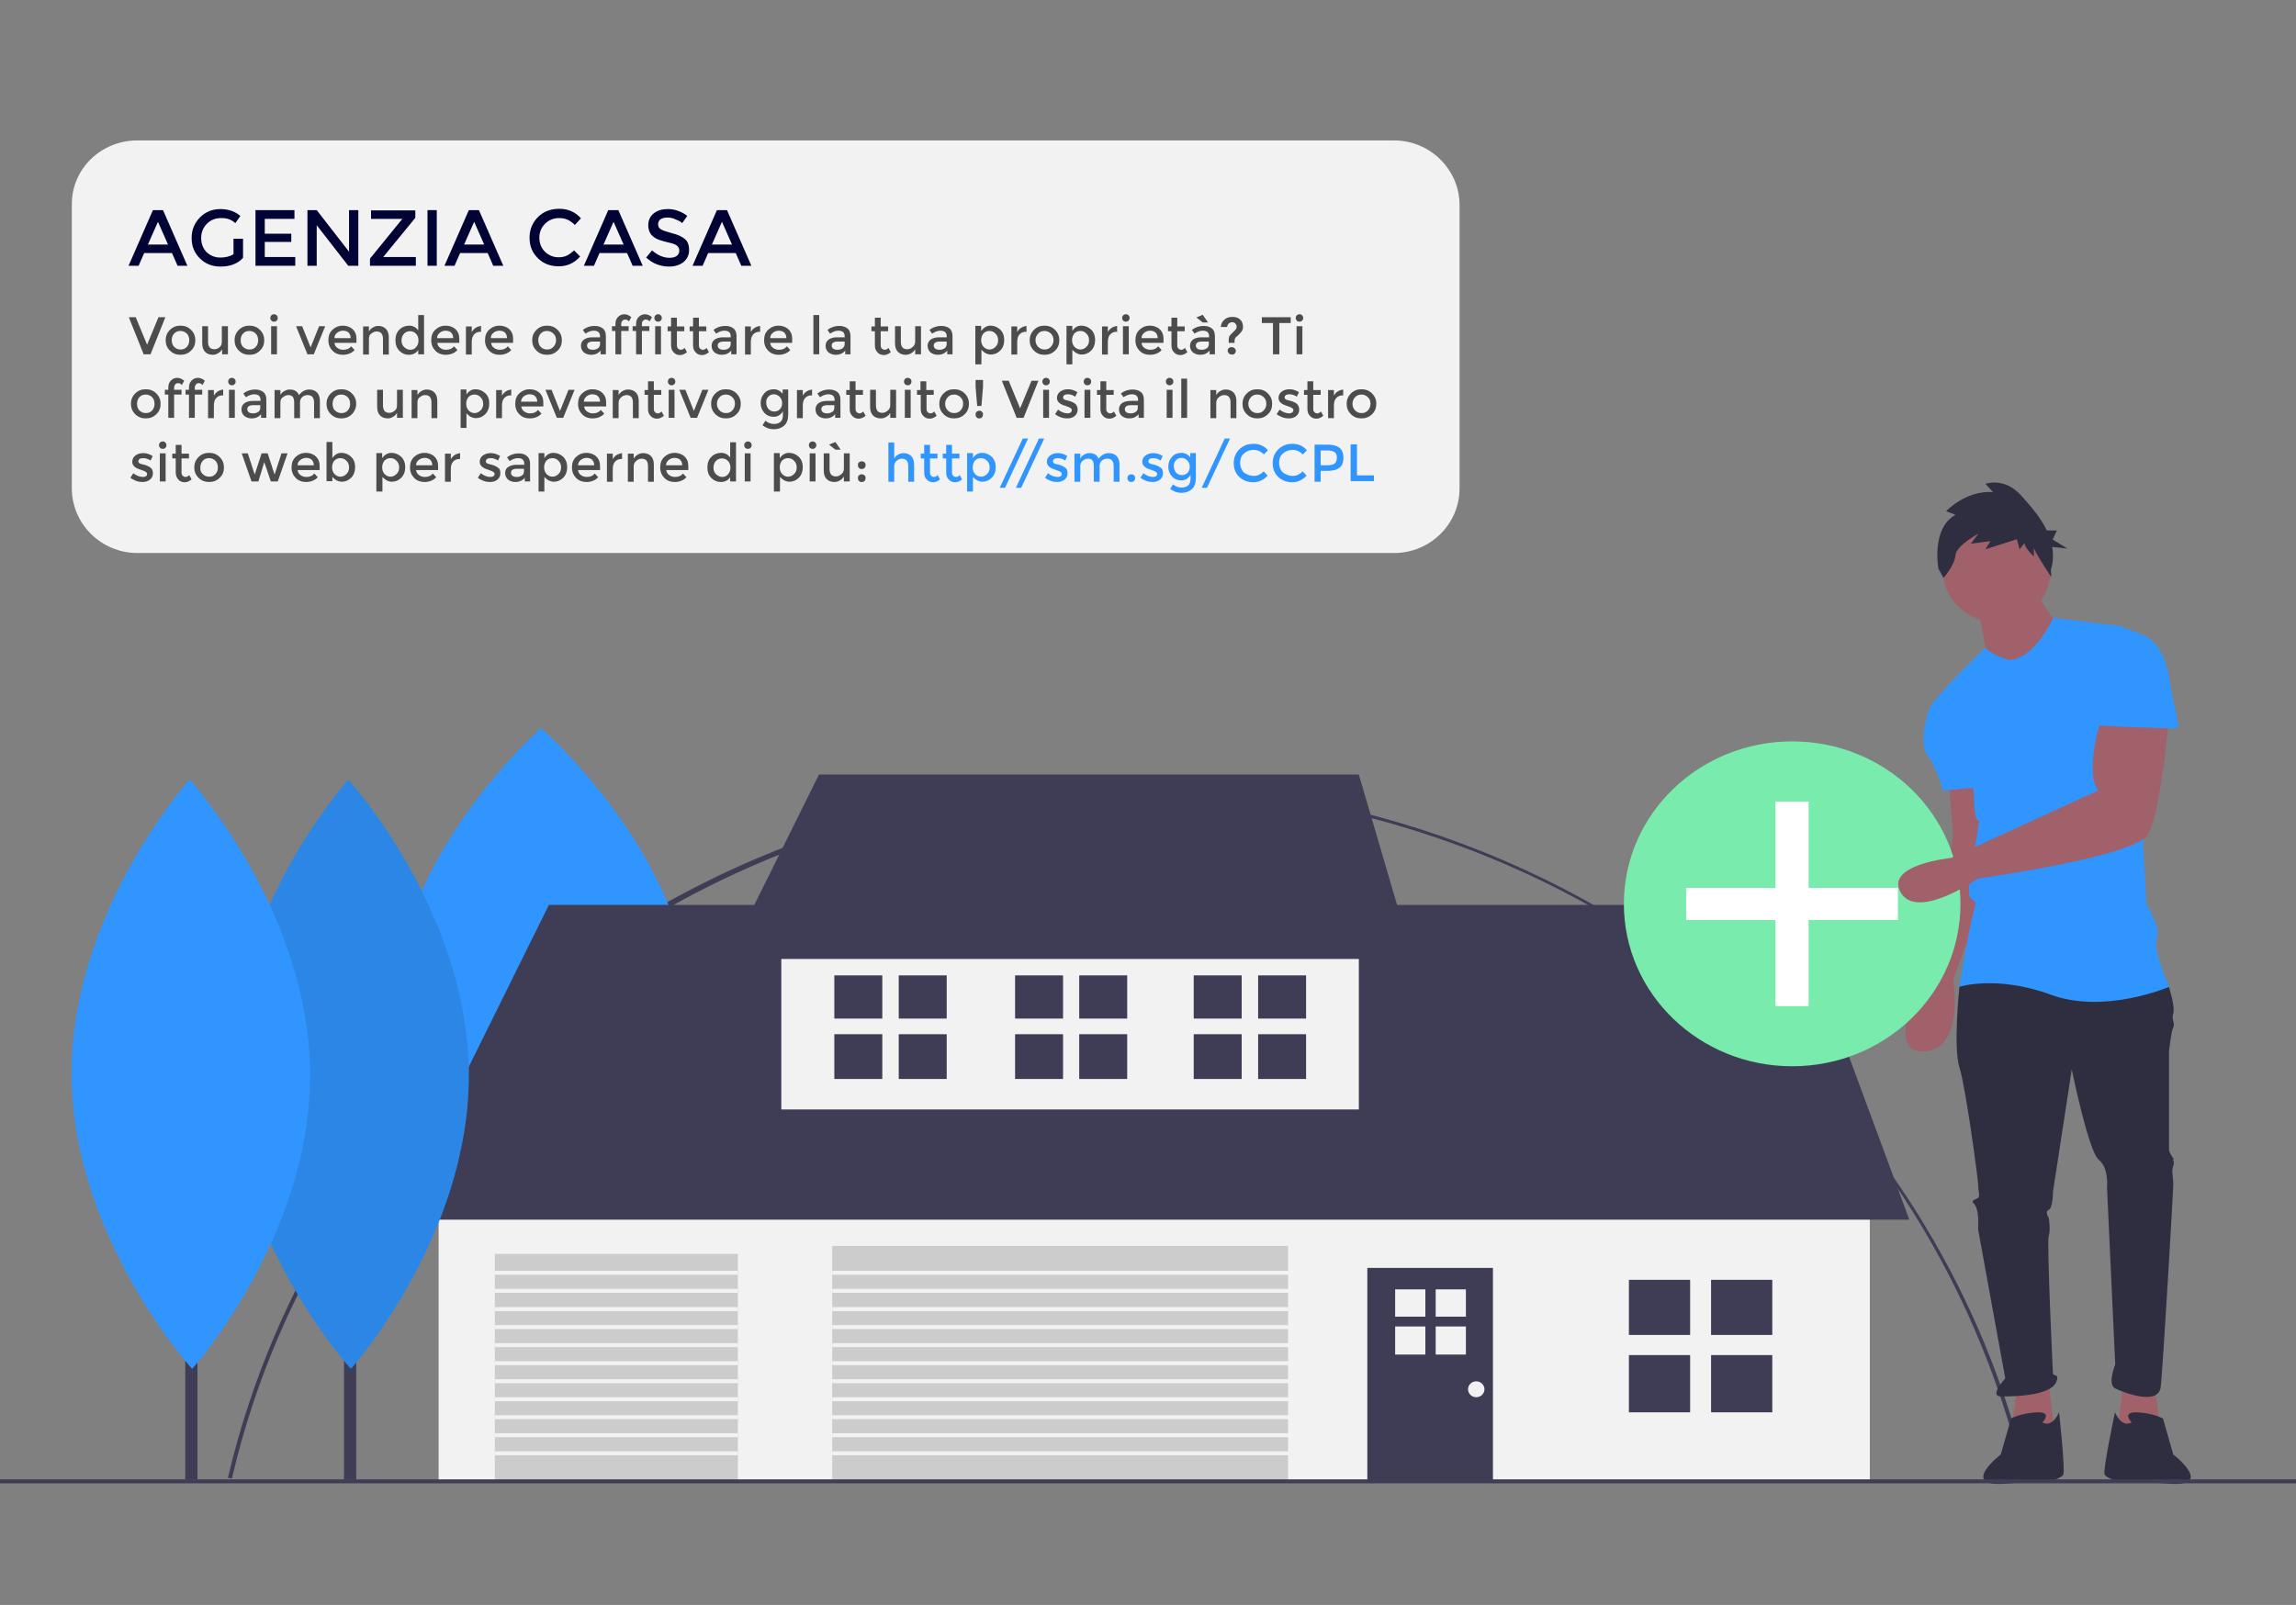 <?xml version="1.0" encoding="utf-8"?>
<!-- Generator: Adobe Illustrator 24.0.1, SVG Export Plug-In . SVG Version: 6.00 Build 0)  -->
<svg version="1.1" id="b954c258-ebd6-43b8-aaa6-ec167673194d"
	 xmlns="http://www.w3.org/2000/svg" xmlns:xlink="http://www.w3.org/1999/xlink" x="0px" y="0px" viewBox="0 0 866.3 605.7"
	 style="enable-background:new 0 0 866.3 605.7;" xml:space="preserve">
<rect x="0" y="0" width="866.3" height="605.7" fill="#808080" stroke="none"/>
<style type="text/css">
	.st0{fill:#3F3D56;}
	.st1{fill:#A0616A;}
	.st2{fill:#2F2E41;}
	.st3{fill:#3195FF;}
	.st4{fill:#F2F2F2;}
	.st5{fill:#CCCCCC;}
	.st6{opacity:0.1;enable-background:new    ;}
	.st7{fill:#78EBAD;}
	.st8{fill:#FFFFFF;}
	.st9{fill:#4C4C4C;}
	.st10{fill:#000333;}
</style>
<path class="st0" d="M87.5,558l-1.5-0.3c17.1-73.2,59.9-139.7,120.7-187.3c149.5-116.7,368.7-94.3,489.5,50
	c33.3,39.8,56.8,86.4,68.6,136.3l-1.5,0.3c-36.1-153.1-175-260-337.8-260C264.8,297.2,122.6,406.9,87.5,558z"/>
<polygon class="st1" points="812.9,523.1 815.3,539.8 798.8,541.3 801.2,520.9 "/>
<path class="st1" d="M735.3,294.6c0,0,1.6,20.4,1.6,21.2c0,0.8-11,53-11,53s-15.7,28.8,0,28s11-27.2,11-27.2l16.5-43.9l-7.1-31h-11
	V294.6z"/>
<polygon class="st1" points="761.2,523.1 758.8,539.8 775.3,541.3 772.9,520.9 "/>
<path class="st2" d="M743.2,367.2l-3.9,5.3c0,0-2.4,22.7,0,30.3c2.4,7.6,7.1,42.4,7.1,44.7c0,2.3,0.8,3.8,0,4.5
	c-0.8,0.8-3.1,0.8-1.6,2.3c1.6,1.5,1.6,6.1,1.6,6.1v3.8l10.2,56c0,0-6.3,6.8-1.6,6.8s21.9,0,21.2-7.6l-1.6-0.8c0,0-2.4-50-1.6-52.2
	c0.8-2.3,0-6.8,0-6.8s-1.6-2.3,0-3s1.6-6.8,1.6-6.8l7.1-46.2c0,0,6.3,31,10.2,34.1s3.1,10.6,3.1,10.6l3.1,66.6c0,0-3.1,7.6,0,9.1
	s16.5,6.8,17.2-0.8c0.8-7.6,4.7-73.4,4.7-76.4s-0.8-4.5,0-6.8s-0.8-2.3,0-2.3s-1.6-2.3-1.6-3.8v-37.1c0,0,0.8-7.6,1.6-9.1
	s-0.8-3,0-5.3s-1.6-9.8-1.6-9.8l-35.3-9.1L743.2,367.2z"/>
<path class="st2" d="M770.6,536.8c0,0,3.9-3.8-1.6-3.8c-3.5,0.1-7,0.8-10.2,2.3l-3.9,13.6c0,0-16.1,12.5,2,11
	c18-1.5,15.3-0.4,15.3-0.4s5.5-1.5,6.3-3s-1.6-23.5-1.6-23.5S774.5,539,770.6,536.8z"/>
<path class="st2" d="M804.3,536.8c0,0-3.9-3.8,1.6-3.8c3.5,0.1,7,0.8,10.2,2.3l3.9,13.6c0,0,16.1,12.5-2,11s-17.6-0.4-17.6-0.4
	s-5.5-1.5-6.3-3S798,533,798,533S800.4,539,804.3,536.8z"/>
<rect x="213" y="292.2" class="st0" width="7" height="266.2"/>
<path class="st3" d="M261.5,384.7c0.4,60.8-56.1,110.3-56.1,110.3s-57-49.1-57.4-109.9s56.1-110.3,56.1-110.3S261.2,324,261.5,384.7
	z"/>
<rect x="165.5" y="448.2" class="st4" width="540" height="110.5"/>
<polygon class="st0" points="148.3,460.3 207.1,341.5 676.5,341.5 720.4,460.3 "/>
<rect x="294.8" y="349.1" class="st4" width="217.9" height="69.6"/>
<polygon class="st0" points="309,292.3 274.5,361.9 533.1,361.9 512.7,292.3 "/>
<rect x="314" y="470.2" class="st5" width="172" height="88.6"/>
<rect x="186.7" y="473.2" class="st5" width="91.7" height="85.5"/>
<rect x="515.9" y="478.5" class="st0" width="47.4" height="80.2"/>
<rect x="-11.2" y="558.3" class="st0" width="891.2" height="1.5"/>
<rect x="129.8" y="382.8" class="st0" width="4.6" height="175.6"/>
<path class="st3" d="M176.9,405.2c0.3,61.4-44.5,111.4-44.5,111.4s-45.2-49.6-45.5-111s44.5-111.4,44.5-111.4
	S176.6,343.7,176.9,405.2z"/>
<path class="st6" d="M176.9,405.2c0.3,61.4-44.5,111.4-44.5,111.4s-45.2-49.6-45.5-111s44.5-111.4,44.5-111.4
	S176.6,343.7,176.9,405.2z"/>
<rect x="69.9" y="382.8" class="st0" width="4.6" height="175.6"/>
<path class="st3" d="M117,405.2c0.3,61.4-44.5,111.4-44.5,111.4S27.3,467,27,405.6s44.5-111.4,44.5-111.4S116.7,343.7,117,405.2z"/>
<rect x="614.6" y="483" class="st0" width="23.1" height="20.8"/>
<rect x="645.6" y="483" class="st0" width="23.1" height="20.8"/>
<rect x="614.6" y="511.4" class="st0" width="23.1" height="21.6"/>
<rect x="645.6" y="511.4" class="st0" width="23.1" height="21.6"/>
<rect x="314.8" y="368.1" class="st0" width="18.1" height="16.3"/>
<rect x="339.1" y="368.1" class="st0" width="18.1" height="16.3"/>
<rect x="314.8" y="390.3" class="st0" width="18.1" height="16.9"/>
<rect x="339.1" y="390.3" class="st0" width="18.1" height="16.9"/>
<rect x="450.4" y="368.1" class="st0" width="18.1" height="16.3"/>
<rect x="474.7" y="368.1" class="st0" width="18.1" height="16.3"/>
<rect x="450.4" y="390.3" class="st0" width="18.1" height="16.9"/>
<rect x="474.7" y="390.3" class="st0" width="18.1" height="16.9"/>
<rect x="383" y="368.1" class="st0" width="18.1" height="16.3"/>
<rect x="407.2" y="368.1" class="st0" width="18.1" height="16.3"/>
<rect x="383" y="390.3" class="st0" width="18.1" height="16.9"/>
<rect x="407.2" y="390.3" class="st0" width="18.1" height="16.9"/>
<rect x="526.4" y="486.6" class="st4" width="11.4" height="10.3"/>
<rect x="541.7" y="486.6" class="st4" width="11.4" height="10.3"/>
<rect x="526.4" y="500.6" class="st4" width="11.4" height="10.6"/>
<rect x="541.7" y="500.6" class="st4" width="11.4" height="10.6"/>
<ellipse class="st4" cx="557" cy="524.3" rx="3.1" ry="3"/>
<rect x="314" y="479.6" class="st4" width="172.4" height="1.5"/>
<rect x="314" y="486.4" class="st4" width="172.4" height="1.5"/>
<rect x="314" y="493.3" class="st4" width="172.4" height="1.5"/>
<rect x="314" y="500.1" class="st4" width="172.4" height="1.5"/>
<rect x="314" y="506.9" class="st4" width="172.4" height="1.5"/>
<rect x="314" y="513.7" class="st4" width="172.4" height="1.5"/>
<rect x="314" y="520.5" class="st4" width="172.4" height="1.5"/>
<rect x="314" y="527.3" class="st4" width="172.4" height="1.5"/>
<rect x="314" y="534.1" class="st4" width="172.4" height="1.5"/>
<rect x="314" y="540.9" class="st4" width="172.4" height="1.5"/>
<rect x="314" y="547.7" class="st4" width="172.4" height="1.5"/>
<rect x="186.7" y="479.6" class="st4" width="91.7" height="1.5"/>
<rect x="186.7" y="486.4" class="st4" width="91.7" height="1.5"/>
<rect x="186.7" y="493.3" class="st4" width="91.7" height="1.5"/>
<rect x="186.7" y="500.1" class="st4" width="91.7" height="1.5"/>
<rect x="186.7" y="506.9" class="st4" width="91.7" height="1.5"/>
<rect x="186.7" y="513.7" class="st4" width="91.7" height="1.5"/>
<rect x="186.7" y="520.5" class="st4" width="91.7" height="1.5"/>
<rect x="186.7" y="527.3" class="st4" width="91.7" height="1.5"/>
<rect x="186.7" y="534.1" class="st4" width="91.7" height="1.5"/>
<rect x="186.7" y="540.9" class="st4" width="91.7" height="1.5"/>
<rect x="186.7" y="547.7" class="st4" width="91.7" height="1.5"/>
<ellipse class="st7" cx="676.2" cy="341.1" rx="63.5" ry="61.3"/>
<polygon class="st8" points="716.1,335.1 682.4,335.1 682.4,302.5 669.9,302.5 669.9,335.1 636.2,335.1 636.2,347.2 669.9,347.2 
	669.9,379.7 682.4,379.7 682.4,347.2 716.1,347.2 "/>
<ellipse class="st1" cx="753.4" cy="215.1" rx="20.4" ry="19.7"/>
<path class="st1" d="M746.3,229.5c0,0,3.1,15.1,3.1,17.4c0,2.3,13.3,9.1,13.3,9.1l14.9-18.2c0,0-9.4-12.9-9.4-15.9L746.3,229.5z"/>
<path class="st3" d="M758.1,249.1c0,0-6.8-1.8-8.9-4.7c0,0-21.7,20.6-21.7,24.3l17.2,29.5c0,0,0,10.6,1.6,11.4s0,0,0,3
	s-4.7,22.7-3.1,25.7c1.6,3,3.1,0.8,1.6,5.3s-5.5,28.8-5.5,28.8s14.1-4.5,34.5,3s44.7-3,44.7-3s-6.3-13.6-4.7-18.2
	c1.6-4.5-3.9-12.9-3.9-12.9l-3.9-69.6c0,0,5.5-31,1.6-32.5l-7.8-3l-25.1-3C774.5,233.3,768.2,248.4,758.1,249.1z"/>
<path class="st3" d="M735.3,263.5l-7.8,5.3c0,0-3.9,11.4,0,16.7s5.5,12.9,5.5,12.9l15.7-1.5L735.3,263.5z"/>
<path class="st1" d="M793.3,270.3c0,0-4.5,11.3-3.6,22.4c0.2,2,0.9,3.9,2,5.6l0,0l-55.6,25.5c0,0-25.1,2.5-18.9,13.1
	c6.3,10.6,29-5.3,29-5.3s59.6-8.3,64.3-16.7c4.7-8.3,7.8-43.1,7.8-43.1L793.3,270.3z"/>
<path class="st2" d="M737.8,194.3l-3.5-1.4c0,0,7.4-7.9,17.7-7.2l-2.9-3.1c0,0,7.1-2.7,13.5,4.4c3.4,3.8,7.3,8.2,9.7,13.2h3.8
	l-1.6,3.4l5.5,3.4l-5.7-0.6c0.5,2.9,0.4,5.9-0.5,8.7l0.2,2.7c0,0-6.6-9.8-6.6-11.2v3.4c0,0-3.5-3.1-3.5-5.1l-1.9,2.4l-1-3.8
	l-11.9,3.8l1.9-3.1l-7.4,1l2.9-3.8c0,0-8.4,4.4-8.7,8.2s-4.5,8.5-4.5,8.5l-1.9-3.4C731.4,214.8,728.5,199.4,737.8,194.3z"/>
<path class="st3" d="M795.7,239.3h11.8c0,0,8.6,1.5,11,16.7c2.4,15.1,4.7,18.9,2.4,18.9s-30.6-0.8-30.6-1.5
	C790.2,272.6,795.7,239.3,795.7,239.3z"/>
<path class="st4" d="M51.8,53H526c13.6,0,24.7,11,24.7,24.4v106.9c0,13.5-11.1,24.4-24.7,24.4H51.8c-13.6,0-24.7-11-24.7-24.4V77.4
	C26.9,63.8,38.1,53,51.8,53z"/>
<g>
	<path class="st9" d="M56.8,133.7h-2.6l-5.6-14h2.6l4.3,10.4l4.3-10.4h2.6L56.8,133.7z"/>
	<path class="st9" d="M72.1,132.3c-1.1,1.1-2.4,1.6-4,1.6s-2.9-0.5-4-1.6c-1.1-1.1-1.6-2.4-1.6-3.9s0.5-2.8,1.6-3.9
		c1.1-1.1,2.4-1.6,4-1.6s2.9,0.5,4,1.6c1.1,1.1,1.6,2.4,1.6,3.9S73.2,131.3,72.1,132.3z M65.7,130.9c0.6,0.6,1.4,1,2.4,1
		c1,0,1.8-0.3,2.4-1c0.6-0.6,0.9-1.5,0.9-2.5s-0.3-1.9-0.9-2.5c-0.6-0.6-1.4-1-2.4-1c-1,0-1.8,0.3-2.4,1c-0.6,0.6-0.9,1.5-0.9,2.5
		S65.1,130.3,65.7,130.9z"/>
	<path class="st9" d="M83.7,128.9v-5.8H86v10.6h-2.2v-1.9c-0.4,0.7-0.9,1.2-1.5,1.5c-0.6,0.4-1.3,0.6-2,0.6c-1.2,0-2.2-0.4-2.9-1.1
		c-0.7-0.7-1.1-1.8-1.1-3.2v-6.5h2.2v5.8c0,2,0.8,2.9,2.4,2.9c0.8,0,1.4-0.3,2-0.8C83.4,130.6,83.7,129.9,83.7,128.9z"/>
	<path class="st9" d="M98.1,132.3c-1.1,1.1-2.4,1.6-4,1.6s-2.9-0.5-4-1.6c-1.1-1.1-1.6-2.4-1.6-3.9s0.5-2.8,1.6-3.9
		c1.1-1.1,2.4-1.6,4-1.6s2.9,0.5,4,1.6c1.1,1.1,1.6,2.4,1.6,3.9S99.2,131.3,98.1,132.3z M91.7,130.9c0.6,0.6,1.4,1,2.4,1
		c1,0,1.8-0.3,2.4-1c0.6-0.6,0.9-1.5,0.9-2.5s-0.3-1.9-0.9-2.5c-0.6-0.6-1.4-1-2.4-1c-1,0-1.8,0.3-2.4,1c-0.6,0.6-0.9,1.5-0.9,2.5
		S91.1,130.3,91.7,130.9z"/>
	<path class="st9" d="M102.4,121c-0.3-0.3-0.4-0.6-0.4-1s0.1-0.7,0.4-1c0.3-0.3,0.6-0.4,1-0.4s0.7,0.1,1,0.4c0.3,0.3,0.4,0.6,0.4,1
		s-0.1,0.7-0.4,1c-0.3,0.3-0.6,0.4-1,0.4S102.7,121.3,102.4,121z M104.5,133.7h-2.2v-10.6h2.2V133.7z"/>
	<path class="st9" d="M116,133.7l-4.3-10.6h2.3l3.2,8l3.2-8h2.3l-4.3,10.6H116z"/>
	<path class="st9" d="M134.5,129.4h-8.3c0.1,0.8,0.4,1.4,1.1,1.9c0.7,0.5,1.4,0.7,2.2,0.7c1.3,0,2.3-0.4,3-1.3l1.3,1.4
		c-1.1,1.2-2.6,1.8-4.5,1.8c-1.5,0-2.8-0.5-3.8-1.5c-1-1-1.6-2.3-1.6-4c0-1.7,0.5-3,1.6-4c1.1-1,2.3-1.5,3.8-1.5
		c1.4,0,2.7,0.4,3.7,1.3c1,0.9,1.5,2.1,1.5,3.6V129.4z M126.2,127.6h6.1c0-0.9-0.3-1.6-0.8-2.1s-1.3-0.7-2.1-0.7
		c-0.8,0-1.6,0.3-2.2,0.8C126.5,126.1,126.2,126.8,126.2,127.6z"/>
	<path class="st9" d="M139.2,128v5.8H137v-10.6h2.2v1.9c0.4-0.7,0.9-1.2,1.5-1.5c0.6-0.4,1.3-0.6,2-0.6c1.2,0,2.2,0.4,2.9,1.1
		c0.7,0.7,1.1,1.8,1.1,3.2v6.5h-2.2v-5.8c0-2-0.8-2.9-2.4-2.9c-0.8,0-1.4,0.3-2,0.8C139.5,126.2,139.2,127,139.2,128z"/>
	<path class="st9" d="M150.7,132.4c-1-1-1.5-2.3-1.5-4s0.5-3,1.5-4c1-1,2.3-1.5,3.7-1.5s2.6,0.6,3.4,1.8v-5.8h2.2v14.8h-2.2v-1.6
		c-0.8,1.2-2,1.8-3.6,1.8C152.9,133.9,151.7,133.4,150.7,132.4z M151.5,128.5c0,1,0.3,1.9,1,2.5c0.7,0.6,1.4,1,2.3,1s1.6-0.3,2.2-1
		c0.6-0.6,0.9-1.5,0.9-2.5s-0.3-1.9-0.9-2.5c-0.6-0.7-1.4-1-2.3-1c-0.9,0-1.7,0.3-2.3,1C151.8,126.6,151.5,127.5,151.5,128.5z"/>
	<path class="st9" d="M173.3,129.4h-8.3c0.1,0.8,0.4,1.4,1.1,1.9c0.7,0.5,1.4,0.7,2.2,0.7c1.3,0,2.3-0.4,3-1.3l1.3,1.4
		c-1.1,1.2-2.6,1.8-4.5,1.8c-1.5,0-2.8-0.5-3.8-1.5c-1-1-1.6-2.3-1.6-4c0-1.7,0.5-3,1.6-4c1.1-1,2.3-1.5,3.8-1.5
		c1.4,0,2.7,0.4,3.7,1.3c1,0.9,1.5,2.1,1.5,3.6V129.4z M164.9,127.6h6.1c0-0.9-0.3-1.6-0.8-2.1s-1.3-0.7-2.1-0.7
		c-0.8,0-1.6,0.3-2.2,0.8C165.3,126.1,164.9,126.8,164.9,127.6z"/>
	<path class="st9" d="M181.3,125.2c-1.1,0-1.9,0.4-2.5,1.1c-0.6,0.7-0.8,1.7-0.8,2.9v4.6h-2.2v-10.6h2.2v2.1
		c0.4-0.7,0.9-1.2,1.5-1.6c0.6-0.4,1.3-0.6,2-0.7l0,2.3C181.4,125.2,181.3,125.2,181.3,125.2z"/>
	<path class="st9" d="M193.6,129.4h-8.3c0.1,0.8,0.4,1.4,1.1,1.9c0.7,0.5,1.4,0.7,2.2,0.7c1.3,0,2.3-0.4,3-1.3l1.3,1.4
		c-1.1,1.2-2.6,1.8-4.5,1.8c-1.5,0-2.8-0.5-3.8-1.5c-1-1-1.6-2.3-1.6-4c0-1.7,0.5-3,1.6-4c1.1-1,2.3-1.5,3.8-1.5
		c1.4,0,2.7,0.4,3.7,1.3c1,0.9,1.5,2.1,1.5,3.6V129.4z M185.2,127.6h6.1c0-0.9-0.3-1.6-0.8-2.1s-1.3-0.7-2.1-0.7
		c-0.8,0-1.6,0.3-2.2,0.8C185.5,126.1,185.2,126.8,185.2,127.6z"/>
	<path class="st9" d="M210.4,132.3c-1.1,1.1-2.4,1.6-4,1.6c-1.6,0-2.9-0.5-4-1.6c-1.1-1.1-1.6-2.4-1.6-3.9s0.5-2.8,1.6-3.9
		c1.1-1.1,2.4-1.6,4-1.6c1.6,0,2.9,0.5,4,1.6c1.1,1.1,1.6,2.4,1.6,3.9S211.5,131.3,210.4,132.3z M204,130.9c0.6,0.6,1.4,1,2.4,1
		c1,0,1.8-0.3,2.4-1c0.6-0.6,1-1.5,1-2.5s-0.3-1.9-1-2.5c-0.6-0.6-1.4-1-2.4-1c-1,0-1.8,0.3-2.4,1c-0.6,0.6-0.9,1.5-0.9,2.5
		S203.4,130.3,204,130.9z"/>
	<path class="st9" d="M228.6,133.7h-2v-1.4c-0.9,1.1-2.1,1.6-3.5,1.6c-1.1,0-2-0.3-2.8-0.9c-0.7-0.6-1.1-1.5-1.1-2.5
		c0-1,0.4-1.8,1.2-2.4c0.8-0.5,1.8-0.8,3.1-0.8h2.9v-0.4c0-1.4-0.8-2.1-2.4-2.1c-1,0-2,0.4-3.1,1.1l-1-1.4c1.3-1,2.8-1.5,4.4-1.5
		c1.3,0,2.3,0.3,3.1,0.9c0.8,0.6,1.2,1.6,1.2,3V133.7z M226.4,129.8v-0.9h-2.5c-1.6,0-2.4,0.5-2.4,1.5c0,0.5,0.2,0.9,0.6,1.2
		c0.4,0.3,1,0.4,1.7,0.4c0.7,0,1.3-0.2,1.9-0.6C226.1,131,226.4,130.5,226.4,129.8z"/>
	<path class="st9" d="M234.4,122.2v0.9h2.8v1.8h-2.8v8.8h-2.2v-8.8h-1.3v-1.8h1.3v-0.8c0-1.1,0.3-2,1-2.7c0.7-0.7,1.5-1,2.4-1
		s1.8,0.4,2.6,1.1l-0.9,1.6c-0.4-0.5-0.9-0.7-1.4-0.7c-0.5,0-0.9,0.2-1.1,0.5C234.6,121.3,234.4,121.7,234.4,122.2z"/>
	<path class="st9" d="M242.2,122.2v0.9h2.8v1.8h-2.8v8.8h-2.2v-8.8h-1.3v-1.8h1.3v-0.8c0-1.1,0.3-2,1-2.7c0.7-0.7,1.5-1,2.4-1
		s1.8,0.4,2.6,1.1l-0.9,1.6c-0.4-0.5-0.9-0.7-1.4-0.7c-0.5,0-0.9,0.2-1.1,0.5C242.3,121.3,242.2,121.7,242.2,122.2z"/>
	<path class="st9" d="M247.3,121c-0.3-0.3-0.4-0.6-0.4-1s0.1-0.7,0.4-1c0.3-0.3,0.6-0.4,1-0.4s0.7,0.1,1,0.4c0.3,0.3,0.4,0.6,0.4,1
		s-0.1,0.7-0.4,1c-0.3,0.3-0.6,0.4-1,0.4S247.5,121.3,247.3,121z M249.4,133.7h-2.2v-10.6h2.2V133.7z"/>
	<path class="st9" d="M255.4,124.9v5.4c0,0.5,0.1,0.9,0.4,1.2c0.3,0.3,0.6,0.5,1.1,0.5c0.5,0,0.9-0.2,1.4-0.7l0.9,1.6
		c-0.8,0.7-1.7,1.1-2.6,1.1s-1.8-0.3-2.4-1c-0.7-0.7-1-1.5-1-2.7v-5.3h-1.3v-1.8h1.3v-3.3h2.2v3.3h2.8v1.8H255.4z"/>
	<path class="st9" d="M263.7,124.9v5.4c0,0.5,0.1,0.9,0.4,1.2c0.3,0.3,0.6,0.5,1.1,0.5c0.5,0,0.9-0.2,1.4-0.7l0.9,1.6
		c-0.8,0.7-1.7,1.1-2.6,1.1s-1.8-0.3-2.4-1c-0.7-0.7-1-1.5-1-2.7v-5.3h-1.3v-1.8h1.3v-3.3h2.2v3.3h2.8v1.8H263.7z"/>
	<path class="st9" d="M277.9,133.7h-2v-1.4c-0.9,1.1-2.1,1.6-3.5,1.6c-1.1,0-2-0.3-2.8-0.9c-0.7-0.6-1.1-1.5-1.1-2.5
		c0-1,0.4-1.8,1.2-2.4c0.8-0.5,1.8-0.8,3.1-0.8h2.9v-0.4c0-1.4-0.8-2.1-2.4-2.1c-1,0-2,0.4-3.1,1.1l-1-1.4c1.3-1,2.8-1.5,4.4-1.5
		c1.3,0,2.3,0.3,3.1,0.9c0.8,0.6,1.2,1.6,1.2,3V133.7z M275.7,129.8v-0.9h-2.5c-1.6,0-2.4,0.5-2.4,1.5c0,0.5,0.2,0.9,0.6,1.2
		c0.4,0.3,1,0.4,1.7,0.4c0.7,0,1.3-0.2,1.9-0.6C275.4,131,275.7,130.5,275.7,129.8z"/>
	<path class="st9" d="M286.6,125.2c-1.1,0-1.9,0.4-2.5,1.1c-0.6,0.7-0.8,1.7-0.8,2.9v4.6h-2.2v-10.6h2.2v2.1
		c0.4-0.7,0.8-1.2,1.5-1.6c0.6-0.4,1.3-0.6,2-0.7l0,2.3C286.7,125.2,286.7,125.2,286.6,125.2z"/>
	<path class="st9" d="M298.9,129.4h-8.3c0.1,0.8,0.4,1.4,1.1,1.9c0.7,0.5,1.4,0.7,2.2,0.7c1.3,0,2.3-0.4,3-1.3l1.3,1.4
		c-1.1,1.2-2.6,1.8-4.5,1.8c-1.5,0-2.8-0.5-3.8-1.5c-1-1-1.6-2.3-1.6-4c0-1.7,0.5-3,1.6-4c1.1-1,2.3-1.5,3.8-1.5
		c1.4,0,2.7,0.4,3.7,1.3c1,0.9,1.5,2.1,1.5,3.6V129.4z M290.6,127.6h6.1c0-0.9-0.3-1.6-0.8-2.1c-0.6-0.5-1.3-0.7-2.1-0.7
		s-1.6,0.3-2.2,0.8S290.6,126.8,290.6,127.6z"/>
	<path class="st9" d="M309.1,133.7h-2.2v-14.8h2.2V133.7z"/>
	<path class="st9" d="M320.9,133.7h-2v-1.4c-0.9,1.1-2.1,1.6-3.5,1.6c-1.1,0-2-0.3-2.8-0.9c-0.7-0.6-1.1-1.5-1.1-2.5
		c0-1,0.4-1.8,1.2-2.4c0.8-0.5,1.8-0.8,3.1-0.8h2.9v-0.4c0-1.4-0.8-2.1-2.4-2.1c-1,0-2,0.4-3.1,1.1l-1-1.4c1.3-1,2.8-1.5,4.4-1.5
		c1.3,0,2.3,0.3,3.1,0.9c0.8,0.6,1.2,1.6,1.2,3V133.7z M318.7,129.8v-0.9h-2.5c-1.6,0-2.4,0.5-2.4,1.5c0,0.5,0.2,0.9,0.6,1.2
		c0.4,0.3,1,0.4,1.7,0.4c0.7,0,1.3-0.2,1.9-0.6C318.4,131,318.7,130.5,318.7,129.8z"/>
	<path class="st9" d="M332.3,124.9v5.4c0,0.5,0.1,0.9,0.4,1.2c0.3,0.3,0.6,0.5,1.1,0.5c0.5,0,0.9-0.2,1.4-0.7l0.9,1.6
		c-0.8,0.7-1.7,1.1-2.6,1.1s-1.8-0.3-2.4-1c-0.7-0.7-1-1.5-1-2.7v-5.3h-1.3v-1.8h1.3v-3.3h2.2v3.3h2.8v1.8H332.3z"/>
	<path class="st9" d="M345.3,128.9v-5.8h2.2v10.6h-2.2v-1.9c-0.4,0.7-0.9,1.2-1.5,1.5c-0.6,0.4-1.3,0.6-2.1,0.6
		c-1.2,0-2.2-0.4-2.9-1.1c-0.7-0.7-1.1-1.8-1.1-3.2v-6.5h2.2v5.8c0,2,0.8,2.9,2.4,2.9c0.8,0,1.4-0.3,2-0.8S345.3,129.9,345.3,128.9z
		"/>
	<path class="st9" d="M359.4,133.7h-2v-1.4c-0.9,1.1-2.1,1.6-3.5,1.6c-1.1,0-2-0.3-2.8-0.9c-0.7-0.6-1.1-1.5-1.1-2.5
		c0-1,0.4-1.8,1.2-2.4c0.8-0.5,1.8-0.8,3.1-0.8h2.9v-0.4c0-1.4-0.8-2.1-2.4-2.1c-1,0-2,0.4-3.1,1.1l-1-1.4c1.3-1,2.8-1.5,4.4-1.5
		c1.3,0,2.3,0.3,3.1,0.9c0.8,0.6,1.2,1.6,1.2,3V133.7z M357.2,129.8v-0.9h-2.5c-1.6,0-2.4,0.5-2.4,1.5c0,0.5,0.2,0.9,0.6,1.2
		c0.4,0.3,1,0.4,1.7,0.4c0.7,0,1.3-0.2,1.9-0.6C356.9,131,357.2,130.5,357.2,129.8z"/>
	<path class="st9" d="M373.7,122.9c1.4,0,2.6,0.5,3.7,1.5c1,1,1.5,2.3,1.5,3.9c0,1.6-0.5,3-1.5,4c-1,1-2.2,1.5-3.5,1.5
		s-2.5-0.6-3.6-1.8v5.5H368v-14.5h2.2v1.9C371.2,123.6,372.3,122.9,373.7,122.9z M370.2,128.4c0,1,0.3,1.8,0.9,2.5
		c0.6,0.6,1.4,1,2.2,1c0.9,0,1.6-0.3,2.3-1c0.7-0.6,1-1.5,1-2.5s-0.3-1.9-1-2.5c-0.6-0.7-1.4-1-2.3-1s-1.6,0.3-2.3,1
		C370.5,126.6,370.2,127.4,370.2,128.4z"/>
	<path class="st9" d="M387.1,125.2c-1.1,0-1.9,0.4-2.5,1.1c-0.6,0.7-0.8,1.7-0.8,2.9v4.6h-2.2v-10.6h2.2v2.1
		c0.4-0.7,0.8-1.2,1.5-1.6c0.6-0.4,1.3-0.6,2-0.7l0,2.3C387.1,125.2,387.1,125.2,387.1,125.2z"/>
	<path class="st9" d="M398.1,132.3c-1.1,1.1-2.4,1.6-4,1.6c-1.6,0-2.9-0.5-4-1.6c-1.1-1.1-1.6-2.4-1.6-3.9s0.5-2.8,1.6-3.9
		c1.1-1.1,2.4-1.6,4-1.6c1.6,0,2.9,0.5,4,1.6c1.1,1.1,1.6,2.4,1.6,3.9S399.2,131.3,398.1,132.3z M391.7,130.9c0.6,0.6,1.4,1,2.4,1
		c1,0,1.8-0.3,2.4-1c0.6-0.6,1-1.5,1-2.5s-0.3-1.9-1-2.5c-0.6-0.6-1.4-1-2.4-1c-1,0-1.8,0.3-2.4,1c-0.6,0.6-1,1.5-1,2.5
		S391.1,130.3,391.7,130.9z"/>
	<path class="st9" d="M408,122.9c1.4,0,2.6,0.5,3.7,1.5c1,1,1.5,2.3,1.5,3.9c0,1.6-0.5,3-1.5,4c-1,1-2.2,1.5-3.5,1.5
		s-2.5-0.6-3.6-1.8v5.5h-2.2v-14.5h2.2v1.9C405.4,123.6,406.5,122.9,408,122.9z M404.5,128.4c0,1,0.3,1.8,0.9,2.5
		c0.6,0.6,1.4,1,2.2,1c0.9,0,1.6-0.3,2.3-1c0.7-0.6,1-1.5,1-2.5s-0.3-1.9-1-2.5c-0.6-0.7-1.4-1-2.3-1s-1.6,0.3-2.3,1
		C404.8,126.6,404.5,127.4,404.5,128.4z"/>
	<path class="st9" d="M421.3,125.2c-1.1,0-1.9,0.4-2.5,1.1c-0.6,0.7-0.8,1.7-0.8,2.9v4.6h-2.2v-10.6h2.2v2.1
		c0.4-0.7,0.8-1.2,1.5-1.6c0.6-0.4,1.3-0.6,2-0.7l0,2.3C421.4,125.2,421.3,125.2,421.3,125.2z"/>
	<path class="st9" d="M423.8,121c-0.3-0.3-0.4-0.6-0.4-1s0.1-0.7,0.4-1c0.3-0.3,0.6-0.4,1-0.4s0.7,0.1,1,0.4c0.3,0.3,0.4,0.6,0.4,1
		s-0.1,0.7-0.4,1c-0.3,0.3-0.6,0.4-1,0.4S424.1,121.3,423.8,121z M425.9,133.7h-2.2v-10.6h2.2V133.7z"/>
	<path class="st9" d="M439,129.4h-8.3c0.1,0.8,0.4,1.4,1.1,1.9c0.7,0.5,1.4,0.7,2.2,0.7c1.3,0,2.3-0.4,3-1.3l1.3,1.4
		c-1.1,1.2-2.6,1.8-4.5,1.8c-1.5,0-2.8-0.5-3.8-1.5c-1-1-1.6-2.3-1.6-4c0-1.7,0.5-3,1.6-4c1.1-1,2.3-1.5,3.8-1.5
		c1.4,0,2.7,0.4,3.7,1.3c1,0.9,1.5,2.1,1.5,3.6V129.4z M430.7,127.6h6.1c0-0.9-0.3-1.6-0.8-2.1c-0.6-0.5-1.3-0.7-2.1-0.7
		s-1.6,0.3-2.2,0.8S430.7,126.8,430.7,127.6z"/>
	<path class="st9" d="M444.2,124.9v5.4c0,0.5,0.1,0.9,0.4,1.2c0.3,0.3,0.6,0.5,1.1,0.5c0.5,0,0.9-0.2,1.4-0.7l0.9,1.6
		c-0.8,0.7-1.7,1.1-2.6,1.1s-1.8-0.3-2.4-1c-0.7-0.7-1-1.5-1-2.7v-5.3h-1.3v-1.8h1.3v-3.3h2.2v3.3h2.8v1.8H444.2z"/>
	<path class="st9" d="M458.4,133.7h-2v-1.4c-0.9,1.1-2.1,1.6-3.5,1.6c-1.1,0-2-0.3-2.8-0.9c-0.7-0.6-1.1-1.5-1.1-2.5
		c0-1,0.4-1.8,1.2-2.4c0.8-0.5,1.8-0.8,3.1-0.8h2.9v-0.4c0-1.4-0.8-2.1-2.4-2.1c-1,0-2,0.4-3.1,1.1l-1-1.4c1.3-1,2.8-1.5,4.4-1.5
		c1.3,0,2.3,0.3,3.1,0.9c0.8,0.6,1.2,1.6,1.2,3V133.7z M456.1,129.8v-0.9h-2.5c-1.6,0-2.4,0.5-2.4,1.5c0,0.5,0.2,0.9,0.6,1.2
		c0.4,0.3,1,0.4,1.7,0.4c0.7,0,1.3-0.2,1.9-0.6C455.9,131,456.1,130.5,456.1,129.8z M455.8,121.7h-2l-2.4-1.9l2.4-1L455.8,121.7z"/>
	<path class="st9" d="M465.9,129.4h-2.3v-1.2c0-0.5,0.1-0.9,0.2-1.2s0.4-0.6,0.8-1l1.5-1.5c0.3-0.3,0.5-0.7,0.5-1.2
		c0-0.5-0.2-0.9-0.5-1.2c-0.3-0.3-0.7-0.5-1.2-0.5s-0.9,0.2-1.3,0.5c-0.3,0.3-0.5,0.7-0.6,1.3h-2.4c0.1-1.2,0.6-2.1,1.4-2.8
		c0.8-0.7,1.8-1,3-1s2.2,0.3,2.9,1c0.7,0.6,1.1,1.6,1.1,2.7c0,0.8-0.2,1.5-0.7,2c-0.3,0.3-0.4,0.5-0.6,0.7c-0.1,0.1-0.3,0.3-0.5,0.5
		c-0.2,0.2-0.4,0.4-0.6,0.5c-0.2,0.2-0.3,0.3-0.4,0.4c-0.2,0.3-0.4,0.7-0.4,1.2V129.4z M464.8,133.8c-0.4,0-0.8-0.1-1.1-0.4
		c-0.3-0.3-0.5-0.6-0.5-1c0-0.4,0.1-0.8,0.4-1c0.3-0.3,0.7-0.4,1.1-0.4s0.8,0.1,1.1,0.4c0.3,0.3,0.5,0.6,0.5,1
		c0,0.4-0.2,0.8-0.5,1.1S465.2,133.8,464.8,133.8z"/>
	<path class="st9" d="M482.7,121.9v11.8h-2.4v-11.8h-4.2v-2.2H487v2.2H482.7z"/>
	<path class="st9" d="M489.3,121c-0.3-0.3-0.4-0.6-0.4-1s0.1-0.7,0.4-1c0.3-0.3,0.6-0.4,1-0.4s0.7,0.1,1,0.4c0.3,0.3,0.4,0.6,0.4,1
		s-0.1,0.7-0.4,1c-0.3,0.3-0.6,0.4-1,0.4S489.5,121.3,489.3,121z M491.4,133.7h-2.2v-10.6h2.2V133.7z"/>
	<path class="st9" d="M59,156.3c-1.1,1.1-2.4,1.6-4,1.6s-2.9-0.5-4-1.6c-1.1-1.1-1.6-2.4-1.6-3.9s0.5-2.8,1.6-3.9
		c1.1-1.1,2.4-1.6,4-1.6s2.9,0.5,4,1.6c1.1,1.1,1.6,2.4,1.6,3.9S60.1,155.3,59,156.3z M52.6,154.9c0.6,0.6,1.4,1,2.4,1
		c1,0,1.8-0.3,2.4-1c0.6-0.6,0.9-1.5,0.9-2.5s-0.3-1.9-0.9-2.5c-0.6-0.6-1.4-1-2.4-1c-1,0-1.8,0.3-2.4,1c-0.6,0.6-0.9,1.5-0.9,2.5
		S52,154.3,52.6,154.9z"/>
	<path class="st9" d="M65.7,146.2v0.9h2.8v1.8h-2.8v8.8h-2.2v-8.8h-1.3v-1.8h1.3v-0.8c0-1.1,0.3-2,1-2.7c0.7-0.7,1.5-1,2.4-1
		s1.8,0.4,2.6,1.1l-0.9,1.6c-0.4-0.5-0.9-0.7-1.4-0.7s-0.9,0.2-1.1,0.5S65.7,145.7,65.7,146.2z"/>
	<path class="st9" d="M73.5,146.2v0.9h2.8v1.8h-2.8v8.8h-2.2v-8.8h-1.3v-1.8h1.3v-0.8c0-1.1,0.3-2,1-2.7c0.7-0.7,1.5-1,2.4-1
		s1.8,0.4,2.6,1.1l-0.9,1.6c-0.4-0.5-0.9-0.7-1.4-0.7s-0.9,0.2-1.1,0.5S73.5,145.7,73.5,146.2z"/>
	<path class="st9" d="M84,149.2c-1.1,0-1.9,0.4-2.5,1.1c-0.6,0.7-0.8,1.7-0.8,2.9v4.6h-2.2v-10.6h2.2v2.1c0.4-0.7,0.9-1.2,1.5-1.6
		c0.6-0.4,1.3-0.6,2-0.7l0,2.3C84.1,149.2,84,149.2,84,149.2z"/>
	<path class="st9" d="M86.5,145c-0.3-0.3-0.4-0.6-0.4-1s0.1-0.7,0.4-1c0.3-0.3,0.6-0.4,1-0.4s0.7,0.1,1,0.4c0.3,0.3,0.4,0.6,0.4,1
		s-0.1,0.7-0.4,1c-0.3,0.3-0.6,0.4-1,0.4S86.8,145.3,86.5,145z M88.6,157.7h-2.2v-10.6h2.2V157.7z"/>
	<path class="st9" d="M100.5,157.7h-2v-1.4c-0.9,1.1-2.1,1.6-3.5,1.6c-1.1,0-2-0.3-2.8-0.9c-0.7-0.6-1.1-1.5-1.1-2.5
		c0-1,0.4-1.8,1.2-2.4c0.8-0.5,1.8-0.8,3.1-0.8h2.9v-0.4c0-1.4-0.8-2.1-2.4-2.1c-1,0-2,0.4-3.1,1.1l-1-1.4c1.3-1,2.8-1.5,4.4-1.5
		c1.3,0,2.3,0.3,3.1,0.9c0.8,0.6,1.2,1.6,1.2,3V157.7z M98.2,153.8v-0.9h-2.5c-1.6,0-2.4,0.5-2.4,1.5c0,0.5,0.2,0.9,0.6,1.2
		c0.4,0.3,1,0.4,1.7,0.4c0.7,0,1.3-0.2,1.9-0.6C98,155,98.2,154.5,98.2,153.8z"/>
	<path class="st9" d="M105.8,152v5.8h-2.2v-10.6h2.2v1.9c0.3-0.7,0.8-1.2,1.5-1.5c0.6-0.4,1.3-0.6,2.1-0.6c1.7,0,2.8,0.7,3.4,2.1
		c1.1-1.4,2.4-2.1,3.9-2.1c1.2,0,2.2,0.4,2.9,1.1c0.7,0.7,1.1,1.8,1.1,3.2v6.5h-2.2v-5.8c0-2-0.8-2.9-2.4-2.9c-0.8,0-1.4,0.2-2,0.7
		s-0.9,1.2-0.9,2.1v5.9h-2.2v-5.8c0-1-0.2-1.8-0.5-2.2s-0.9-0.7-1.7-0.7c-0.8,0-1.4,0.3-2,0.8C106.1,150.2,105.8,151,105.8,152z"/>
	<path class="st9" d="M132.8,156.3c-1.1,1.1-2.4,1.6-4,1.6s-2.9-0.5-4-1.6c-1.1-1.1-1.6-2.4-1.6-3.9s0.5-2.8,1.6-3.9
		c1.1-1.1,2.4-1.6,4-1.6s2.9,0.5,4,1.6c1.1,1.1,1.6,2.4,1.6,3.9S133.8,155.3,132.8,156.3z M126.4,154.9c0.6,0.6,1.4,1,2.4,1
		c1,0,1.8-0.3,2.4-1c0.6-0.6,0.9-1.5,0.9-2.5s-0.3-1.9-0.9-2.5c-0.6-0.6-1.4-1-2.4-1c-1,0-1.8,0.3-2.4,1c-0.6,0.6-0.9,1.5-0.9,2.5
		S125.7,154.3,126.4,154.9z"/>
	<path class="st9" d="M149.8,152.9v-5.8h2.2v10.6h-2.2v-1.9c-0.4,0.7-0.9,1.2-1.5,1.5c-0.6,0.4-1.3,0.6-2,0.6
		c-1.2,0-2.2-0.4-2.9-1.1c-0.7-0.7-1.1-1.8-1.1-3.2v-6.5h2.2v5.8c0,2,0.8,2.9,2.4,2.9c0.8,0,1.4-0.3,2-0.8
		C149.5,154.6,149.8,153.9,149.8,152.9z"/>
	<path class="st9" d="M157.5,152v5.8h-2.2v-10.6h2.2v1.9c0.4-0.7,0.9-1.2,1.5-1.5c0.6-0.4,1.3-0.6,2-0.6c1.2,0,2.2,0.4,2.9,1.1
		c0.7,0.7,1.1,1.8,1.1,3.2v6.5h-2.2v-5.8c0-2-0.8-2.9-2.4-2.9c-0.8,0-1.4,0.3-2,0.8C157.8,150.2,157.5,151,157.5,152z"/>
	<path class="st9" d="M179.4,146.9c1.4,0,2.6,0.5,3.7,1.5s1.5,2.3,1.5,3.9c0,1.6-0.5,3-1.5,4c-1,1-2.2,1.5-3.5,1.5
		c-1.3,0-2.5-0.6-3.6-1.8v5.5h-2.2v-14.5h2.2v1.9C176.8,147.6,178,146.9,179.4,146.9z M175.9,152.4c0,1,0.3,1.8,0.9,2.5
		c0.6,0.6,1.4,1,2.2,1s1.6-0.3,2.3-1c0.7-0.6,1-1.5,1-2.5s-0.3-1.9-1-2.5c-0.6-0.7-1.4-1-2.3-1c-0.9,0-1.6,0.3-2.3,1
		C176.2,150.6,175.9,151.4,175.9,152.4z"/>
	<path class="st9" d="M192.7,149.2c-1.1,0-1.9,0.4-2.5,1.1c-0.6,0.7-0.8,1.7-0.8,2.9v4.6h-2.2v-10.6h2.2v2.1
		c0.4-0.7,0.9-1.2,1.5-1.6c0.6-0.4,1.3-0.6,2-0.7l0,2.3C192.8,149.2,192.8,149.2,192.7,149.2z"/>
	<path class="st9" d="M205,153.4h-8.3c0.1,0.8,0.4,1.4,1.1,1.9c0.7,0.5,1.4,0.7,2.2,0.7c1.3,0,2.3-0.4,3-1.3l1.3,1.4
		c-1.1,1.2-2.6,1.8-4.5,1.8c-1.5,0-2.8-0.5-3.8-1.5c-1-1-1.6-2.3-1.6-4c0-1.7,0.5-3,1.6-4c1.1-1,2.3-1.5,3.8-1.5
		c1.4,0,2.7,0.4,3.7,1.3c1,0.9,1.5,2.1,1.5,3.6V153.4z M196.6,151.6h6.1c0-0.9-0.3-1.6-0.8-2.1s-1.3-0.7-2.1-0.7
		c-0.8,0-1.6,0.3-2.2,0.8C197,150.1,196.6,150.8,196.6,151.6z"/>
	<path class="st9" d="M210.1,157.7l-4.3-10.6h2.3l3.2,8l3.2-8h2.3l-4.3,10.6H210.1z"/>
	<path class="st9" d="M228.7,153.4h-8.3c0.1,0.8,0.4,1.4,1.1,1.9c0.7,0.5,1.4,0.7,2.2,0.7c1.3,0,2.3-0.4,3-1.3l1.3,1.4
		c-1.1,1.2-2.6,1.8-4.5,1.8c-1.5,0-2.8-0.5-3.8-1.5c-1-1-1.6-2.3-1.6-4c0-1.7,0.5-3,1.6-4c1.1-1,2.3-1.5,3.8-1.5
		c1.4,0,2.7,0.4,3.7,1.3c1,0.9,1.5,2.1,1.5,3.6V153.4z M220.3,151.6h6.1c0-0.9-0.3-1.6-0.8-2.1c-0.6-0.5-1.3-0.7-2.1-0.7
		s-1.6,0.3-2.2,0.8S220.3,150.8,220.3,151.6z"/>
	<path class="st9" d="M233.4,152v5.8h-2.2v-10.6h2.2v1.9c0.4-0.7,0.9-1.2,1.5-1.5c0.6-0.4,1.3-0.6,2.1-0.6c1.2,0,2.2,0.4,2.9,1.1
		c0.7,0.7,1.1,1.8,1.1,3.2v6.5h-2.2v-5.8c0-2-0.8-2.9-2.4-2.9c-0.8,0-1.4,0.3-2,0.8S233.4,151,233.4,152z"/>
	<path class="st9" d="M246.7,148.9v5.4c0,0.5,0.1,0.9,0.4,1.2c0.3,0.3,0.6,0.5,1.1,0.5c0.5,0,0.9-0.2,1.4-0.7l0.9,1.6
		c-0.8,0.7-1.7,1.1-2.6,1.1s-1.8-0.3-2.4-1c-0.7-0.7-1-1.5-1-2.7v-5.3h-1.3v-1.8h1.3v-3.3h2.2v3.3h2.8v1.8H246.7z"/>
	<path class="st9" d="M252.4,145c-0.3-0.3-0.4-0.6-0.4-1s0.1-0.7,0.4-1c0.3-0.3,0.6-0.4,1-0.4s0.7,0.1,1,0.4c0.3,0.3,0.4,0.6,0.4,1
		s-0.1,0.7-0.4,1c-0.3,0.3-0.6,0.4-1,0.4S252.7,145.3,252.4,145z M254.5,157.7h-2.2v-10.6h2.2V157.7z"/>
	<path class="st9" d="M260.6,157.7l-4.3-10.6h2.3l3.2,8l3.2-8h2.3l-4.3,10.6H260.6z"/>
	<path class="st9" d="M277.9,156.3c-1.1,1.1-2.4,1.6-4,1.6c-1.6,0-2.9-0.5-4-1.6c-1.1-1.1-1.6-2.4-1.6-3.9s0.5-2.8,1.6-3.9
		c1.1-1.1,2.4-1.6,4-1.6c1.6,0,2.9,0.5,4,1.6c1.1,1.1,1.6,2.4,1.6,3.9S279,155.3,277.9,156.3z M271.5,154.9c0.6,0.6,1.4,1,2.4,1
		c1,0,1.8-0.3,2.4-1c0.6-0.6,1-1.5,1-2.5s-0.3-1.9-1-2.5c-0.6-0.6-1.4-1-2.4-1c-1,0-1.8,0.3-2.4,1c-0.6,0.6-1,1.5-1,2.5
		S270.9,154.3,271.5,154.9z"/>
	<path class="st9" d="M297.4,147.1v9.3c0,1.9-0.5,3.3-1.5,4.2c-1,0.9-2.3,1.4-3.9,1.4s-3-0.5-4.3-1.5l1.1-1.7c1,0.8,2.1,1.2,3.2,1.2
		c1.1,0,1.9-0.3,2.5-0.8s0.9-1.4,0.9-2.6v-1.4c-0.3,0.6-0.8,1.1-1.4,1.5c-0.6,0.4-1.3,0.6-2.1,0.6c-1.4,0-2.6-0.5-3.5-1.5
		c-0.9-1-1.4-2.2-1.4-3.7c0-1.5,0.5-2.7,1.4-3.7c0.9-1,2.1-1.5,3.5-1.5c1.4,0,2.5,0.6,3.4,1.7v-1.6H297.4z M289.1,152
		c0,0.9,0.3,1.6,0.8,2.3c0.5,0.6,1.3,1,2.2,1c0.9,0,1.7-0.3,2.2-0.9c0.6-0.6,0.8-1.4,0.8-2.3c0-0.9-0.3-1.7-0.9-2.3
		c-0.6-0.6-1.3-1-2.2-1c-0.9,0-1.6,0.3-2.2,1S289.1,151.1,289.1,152z"/>
	<path class="st9" d="M306.2,149.2c-1.1,0-1.9,0.4-2.5,1.1c-0.6,0.7-0.8,1.7-0.8,2.9v4.6h-2.2v-10.6h2.2v2.1
		c0.4-0.7,0.8-1.2,1.5-1.6c0.6-0.4,1.3-0.6,2-0.7l0,2.3C306.3,149.2,306.2,149.2,306.2,149.2z"/>
	<path class="st9" d="M317.1,157.7h-2v-1.4c-0.9,1.1-2.1,1.6-3.5,1.6c-1.1,0-2-0.3-2.8-0.9c-0.7-0.6-1.1-1.5-1.1-2.5
		c0-1,0.4-1.8,1.2-2.4c0.8-0.5,1.8-0.8,3.1-0.8h2.9v-0.4c0-1.4-0.8-2.1-2.4-2.1c-1,0-2,0.4-3.1,1.1l-1-1.4c1.3-1,2.8-1.5,4.4-1.5
		c1.3,0,2.3,0.3,3.1,0.9c0.8,0.6,1.2,1.6,1.2,3V157.7z M314.8,153.8v-0.9h-2.5c-1.6,0-2.4,0.5-2.4,1.5c0,0.5,0.2,0.9,0.6,1.2
		c0.4,0.3,1,0.4,1.7,0.4c0.7,0,1.3-0.2,1.9-0.6C314.6,155,314.8,154.5,314.8,153.8z"/>
	<path class="st9" d="M322.8,148.9v5.4c0,0.5,0.1,0.9,0.4,1.2c0.3,0.3,0.6,0.5,1.1,0.5c0.5,0,0.9-0.2,1.4-0.7l0.9,1.6
		c-0.8,0.7-1.7,1.1-2.6,1.1s-1.8-0.3-2.4-1c-0.7-0.7-1-1.5-1-2.7v-5.3h-1.3v-1.8h1.3v-3.3h2.2v3.3h2.8v1.8H322.8z"/>
	<path class="st9" d="M335.9,152.9v-5.8h2.2v10.6h-2.2v-1.9c-0.4,0.7-0.9,1.2-1.5,1.5c-0.6,0.4-1.3,0.6-2.1,0.6
		c-1.2,0-2.2-0.4-2.9-1.1c-0.7-0.7-1.1-1.8-1.1-3.2v-6.5h2.2v5.8c0,2,0.8,2.9,2.4,2.9c0.8,0,1.4-0.3,2-0.8S335.9,153.9,335.9,152.9z
		"/>
	<path class="st9" d="M341.5,145c-0.3-0.3-0.4-0.6-0.4-1s0.1-0.7,0.4-1c0.3-0.3,0.6-0.4,1-0.4s0.7,0.1,1,0.4c0.3,0.3,0.4,0.6,0.4,1
		s-0.1,0.7-0.4,1c-0.3,0.3-0.6,0.4-1,0.4S341.8,145.3,341.5,145z M343.6,157.7h-2.2v-10.6h2.2V157.7z"/>
	<path class="st9" d="M349.6,148.9v5.4c0,0.5,0.1,0.9,0.4,1.2c0.3,0.3,0.6,0.5,1.1,0.5c0.5,0,0.9-0.2,1.4-0.7l0.9,1.6
		c-0.8,0.7-1.7,1.1-2.6,1.1s-1.8-0.3-2.4-1c-0.7-0.7-1-1.5-1-2.7v-5.3H346v-1.8h1.3v-3.3h2.2v3.3h2.8v1.8H349.6z"/>
	<path class="st9" d="M364,156.3c-1.1,1.1-2.4,1.6-4,1.6c-1.6,0-2.9-0.5-4-1.6c-1.1-1.1-1.6-2.4-1.6-3.9s0.5-2.8,1.6-3.9
		c1.1-1.1,2.4-1.6,4-1.6c1.6,0,2.9,0.5,4,1.6c1.1,1.1,1.6,2.4,1.6,3.9S365.1,155.3,364,156.3z M357.6,154.9c0.6,0.6,1.4,1,2.4,1
		c1,0,1.8-0.3,2.4-1c0.6-0.6,1-1.5,1-2.5s-0.3-1.9-1-2.5c-0.6-0.6-1.4-1-2.4-1c-1,0-1.8,0.3-2.4,1c-0.6,0.6-1,1.5-1,2.5
		S357,154.3,357.6,154.9z"/>
	<path class="st9" d="M369.5,157.9c-0.4,0-0.8-0.1-1-0.4c-0.3-0.3-0.4-0.6-0.4-1.1c0-0.4,0.1-0.8,0.4-1s0.6-0.4,1-0.4
		c0.4,0,0.8,0.1,1,0.4c0.3,0.3,0.4,0.6,0.4,1c0,0.4-0.1,0.8-0.4,1.1C370.2,157.8,369.9,157.9,369.5,157.9z M368.1,143.4h2.8v2.6
		l-0.6,7.2h-1.6l-0.6-7.2V143.4z"/>
	<path class="st9" d="M386.2,157.7h-2.6l-5.6-14h2.6l4.3,10.4l4.3-10.4h2.6L386.2,157.7z"/>
	<path class="st9" d="M393.7,145c-0.3-0.3-0.4-0.6-0.4-1s0.1-0.7,0.4-1c0.3-0.3,0.6-0.4,1-0.4s0.7,0.1,1,0.4c0.3,0.3,0.4,0.6,0.4,1
		s-0.1,0.7-0.4,1c-0.3,0.3-0.6,0.4-1,0.4S393.9,145.3,393.7,145z M395.8,157.7h-2.2v-10.6h2.2V157.7z"/>
	<path class="st9" d="M406.6,154.6c0,1-0.4,1.8-1.1,2.4c-0.7,0.6-1.7,0.9-2.8,0.9c-0.8,0-1.6-0.1-2.4-0.4c-0.8-0.3-1.6-0.7-2.2-1.2
		l1.1-1.7c1.2,0.9,2.4,1.4,3.6,1.4c0.5,0,0.9-0.1,1.2-0.4c0.3-0.2,0.4-0.5,0.4-0.9c0-0.5-0.7-1-2.1-1.4c-0.1,0-0.2-0.1-0.2-0.1
		c-2.2-0.6-3.3-1.6-3.3-3c0-1,0.4-1.8,1.2-2.4c0.8-0.6,1.8-0.9,3-0.9c1.2,0,2.4,0.4,3.5,1.1l-0.8,1.7c-0.9-0.6-1.8-0.9-2.8-0.9
		c-0.5,0-1,0.1-1.3,0.3s-0.5,0.5-0.5,0.9c0,0.3,0.2,0.6,0.5,0.8c0.2,0.1,0.6,0.2,1,0.3c0.4,0.1,0.8,0.2,1.1,0.3s0.7,0.2,1,0.4
		c0.3,0.1,0.6,0.3,1,0.6C406.2,152.8,406.6,153.6,406.6,154.6z"/>
	<path class="st9" d="M409.3,145c-0.3-0.3-0.4-0.6-0.4-1s0.1-0.7,0.4-1c0.3-0.3,0.6-0.4,1-0.4s0.7,0.1,1,0.4c0.3,0.3,0.4,0.6,0.4,1
		s-0.1,0.7-0.4,1c-0.3,0.3-0.6,0.4-1,0.4S409.5,145.3,409.3,145z M411.4,157.7h-2.2v-10.6h2.2V157.7z"/>
	<path class="st9" d="M417.4,148.9v5.4c0,0.5,0.1,0.9,0.4,1.2c0.3,0.3,0.6,0.5,1.1,0.5c0.5,0,0.9-0.2,1.4-0.7l0.9,1.6
		c-0.8,0.7-1.7,1.1-2.6,1.1s-1.8-0.3-2.4-1c-0.7-0.7-1-1.5-1-2.7v-5.3h-1.3v-1.8h1.3v-3.3h2.2v3.3h2.8v1.8H417.4z"/>
	<path class="st9" d="M431.6,157.7h-2v-1.4c-0.9,1.1-2.1,1.6-3.5,1.6c-1.1,0-2-0.3-2.8-0.9c-0.7-0.6-1.1-1.5-1.1-2.5
		c0-1,0.4-1.8,1.2-2.4c0.8-0.5,1.8-0.8,3.1-0.8h2.9v-0.4c0-1.4-0.8-2.1-2.4-2.1c-1,0-2,0.4-3.1,1.1l-1-1.4c1.3-1,2.8-1.5,4.4-1.5
		c1.3,0,2.3,0.3,3.1,0.9c0.8,0.6,1.2,1.6,1.2,3V157.7z M429.3,153.8v-0.9h-2.5c-1.6,0-2.4,0.5-2.4,1.5c0,0.5,0.2,0.9,0.6,1.2
		c0.4,0.3,1,0.4,1.7,0.4c0.7,0,1.3-0.2,1.9-0.6C429.1,155,429.3,154.5,429.3,153.8z"/>
	<path class="st9" d="M440.3,145c-0.3-0.3-0.4-0.6-0.4-1s0.1-0.7,0.4-1c0.3-0.3,0.6-0.4,1-0.4s0.7,0.1,1,0.4c0.3,0.3,0.4,0.6,0.4,1
		s-0.1,0.7-0.4,1c-0.3,0.3-0.6,0.4-1,0.4S440.6,145.3,440.3,145z M442.4,157.7h-2.2v-10.6h2.2V157.7z"/>
	<path class="st9" d="M447.9,157.7h-2.2v-14.8h2.2V157.7z"/>
	<path class="st9" d="M458.9,152v5.8h-2.2v-10.6h2.2v1.9c0.4-0.7,0.9-1.2,1.5-1.5c0.6-0.4,1.3-0.6,2.1-0.6c1.2,0,2.2,0.4,2.9,1.1
		c0.7,0.7,1.1,1.8,1.1,3.2v6.5h-2.2v-5.8c0-2-0.8-2.9-2.4-2.9c-0.8,0-1.4,0.3-2,0.8S458.9,151,458.9,152z"/>
	<path class="st9" d="M478.4,156.3c-1.1,1.1-2.4,1.6-4,1.6c-1.6,0-2.9-0.5-4-1.6c-1.1-1.1-1.6-2.4-1.6-3.9s0.5-2.8,1.6-3.9
		c1.1-1.1,2.4-1.6,4-1.6c1.6,0,2.9,0.5,4,1.6c1.1,1.1,1.6,2.4,1.6,3.9S479.5,155.3,478.4,156.3z M472,154.9c0.6,0.6,1.4,1,2.4,1
		c1,0,1.8-0.3,2.4-1c0.6-0.6,1-1.5,1-2.5s-0.3-1.9-1-2.5c-0.6-0.6-1.4-1-2.4-1c-1,0-1.8,0.3-2.4,1c-0.6,0.6-1,1.5-1,2.5
		S471.4,154.3,472,154.9z"/>
	<path class="st9" d="M490.2,154.6c0,1-0.4,1.8-1.1,2.4c-0.7,0.6-1.7,0.9-2.8,0.9c-0.8,0-1.6-0.1-2.4-0.4c-0.8-0.3-1.6-0.7-2.2-1.2
		l1.1-1.7c1.2,0.9,2.4,1.4,3.6,1.4c0.5,0,0.9-0.1,1.2-0.4c0.3-0.2,0.4-0.5,0.4-0.9c0-0.5-0.7-1-2.1-1.4c-0.1,0-0.2-0.1-0.2-0.1
		c-2.2-0.6-3.3-1.6-3.3-3c0-1,0.4-1.8,1.2-2.4c0.8-0.6,1.8-0.9,3-0.9c1.2,0,2.4,0.4,3.5,1.1l-0.8,1.7c-0.9-0.6-1.8-0.9-2.8-0.9
		c-0.5,0-1,0.1-1.3,0.3s-0.5,0.5-0.5,0.9c0,0.3,0.2,0.6,0.5,0.8c0.2,0.1,0.6,0.2,1,0.3c0.4,0.1,0.8,0.2,1.1,0.3s0.7,0.2,1,0.4
		c0.3,0.1,0.6,0.3,1,0.6C489.8,152.8,490.2,153.6,490.2,154.6z"/>
	<path class="st9" d="M495.5,148.9v5.4c0,0.5,0.1,0.9,0.4,1.2c0.3,0.3,0.6,0.5,1.1,0.5c0.5,0,0.9-0.2,1.4-0.7l0.9,1.6
		c-0.8,0.7-1.7,1.1-2.6,1.1s-1.8-0.3-2.4-1c-0.7-0.7-1-1.5-1-2.7v-5.3h-1.3v-1.8h1.3v-3.3h2.2v3.3h2.8v1.8H495.5z"/>
	<path class="st9" d="M506.6,149.2c-1.1,0-1.9,0.4-2.5,1.1c-0.6,0.7-0.8,1.7-0.8,2.9v4.6h-2.2v-10.6h2.2v2.1
		c0.4-0.7,0.8-1.2,1.5-1.6c0.6-0.4,1.3-0.6,2-0.7l0,2.3C506.7,149.2,506.7,149.2,506.6,149.2z"/>
	<path class="st9" d="M517.7,156.3c-1.1,1.1-2.4,1.6-4,1.6c-1.6,0-2.9-0.5-4-1.6c-1.1-1.1-1.6-2.4-1.6-3.9s0.5-2.8,1.6-3.9
		c1.1-1.1,2.4-1.6,4-1.6c1.6,0,2.9,0.5,4,1.6c1.1,1.1,1.6,2.4,1.6,3.9S518.8,155.3,517.7,156.3z M511.3,154.9c0.6,0.6,1.4,1,2.4,1
		c1,0,1.8-0.3,2.4-1c0.6-0.6,1-1.5,1-2.5s-0.3-1.9-1-2.5c-0.6-0.6-1.4-1-2.4-1c-1,0-1.8,0.3-2.4,1c-0.6,0.6-1,1.5-1,2.5
		S510.7,154.3,511.3,154.9z"/>
	<path class="st9" d="M57.7,178.6c0,1-0.4,1.8-1.1,2.4c-0.7,0.6-1.7,0.9-2.8,0.9c-0.8,0-1.6-0.1-2.4-0.4c-0.8-0.3-1.6-0.7-2.2-1.2
		l1.1-1.7c1.2,0.9,2.4,1.4,3.6,1.4c0.5,0,0.9-0.1,1.2-0.3c0.3-0.2,0.4-0.5,0.4-0.9c0-0.5-0.7-1-2.1-1.4c-0.1,0-0.2-0.1-0.2-0.1
		c-2.2-0.6-3.3-1.6-3.3-3c0-1,0.4-1.8,1.2-2.4c0.8-0.6,1.8-0.9,3-0.9c1.2,0,2.4,0.4,3.5,1.1l-0.8,1.7c-0.9-0.6-1.8-0.9-2.8-0.9
		c-0.5,0-1,0.1-1.3,0.3c-0.3,0.2-0.5,0.5-0.5,0.9c0,0.3,0.2,0.6,0.5,0.8c0.2,0.1,0.6,0.2,1,0.3c0.4,0.1,0.8,0.2,1.1,0.3
		c0.3,0.1,0.7,0.2,1,0.4c0.3,0.1,0.6,0.3,1,0.6C57.3,176.8,57.7,177.6,57.7,178.6z"/>
	<path class="st9" d="M60.4,169c-0.3-0.3-0.4-0.6-0.4-1s0.1-0.7,0.4-1c0.3-0.3,0.6-0.4,1-0.4s0.7,0.1,1,0.4c0.3,0.3,0.4,0.6,0.4,1
		s-0.1,0.7-0.4,1c-0.3,0.3-0.6,0.4-1,0.4S60.6,169.3,60.4,169z M62.5,181.7h-2.2v-10.6h2.2V181.7z"/>
	<path class="st9" d="M68.5,172.9v5.4c0,0.5,0.1,0.9,0.4,1.2c0.3,0.3,0.6,0.5,1.1,0.5s0.9-0.2,1.4-0.7l0.9,1.6
		c-0.8,0.7-1.7,1.1-2.6,1.1s-1.8-0.3-2.4-1s-1-1.5-1-2.7v-5.3h-1.3v-1.8h1.3v-3.3h2.2v3.3h2.8v1.8H68.5z"/>
	<path class="st9" d="M82.9,180.3c-1.1,1.1-2.4,1.6-4,1.6s-2.9-0.5-4-1.6c-1.1-1.1-1.6-2.4-1.6-3.9c0-1.5,0.5-2.8,1.6-3.9
		c1.1-1.1,2.4-1.6,4-1.6s2.9,0.5,4,1.6c1.1,1.1,1.6,2.4,1.6,3.9C84.5,178,84,179.3,82.9,180.3z M76.5,178.9c0.6,0.6,1.4,1,2.4,1
		c1,0,1.8-0.3,2.4-1c0.6-0.6,0.9-1.5,0.9-2.5c0-1-0.3-1.9-0.9-2.5c-0.6-0.6-1.4-1-2.4-1c-1,0-1.8,0.3-2.4,1s-0.9,1.5-0.9,2.5
		C75.5,177.5,75.8,178.3,76.5,178.9z"/>
	<path class="st9" d="M97.5,181.7h-2.6l-3.7-10.6h2.3l2.6,8l2.6-8h2.3l2.6,8l2.6-8h2.3l-3.7,10.6h-2.6l-2.5-7.3L97.5,181.7z"/>
	<path class="st9" d="M120.6,177.4h-8.3c0.1,0.8,0.4,1.4,1.1,1.9c0.7,0.5,1.4,0.7,2.2,0.7c1.3,0,2.3-0.4,3-1.3l1.3,1.4
		c-1.1,1.2-2.6,1.8-4.5,1.8c-1.5,0-2.8-0.5-3.8-1.5s-1.6-2.3-1.6-4c0-1.7,0.5-3,1.6-4c1.1-1,2.3-1.5,3.8-1.5c1.4,0,2.7,0.4,3.7,1.3
		c1,0.9,1.5,2.1,1.5,3.6V177.4z M112.3,175.6h6.1c0-0.9-0.3-1.6-0.8-2.1c-0.6-0.5-1.3-0.7-2.1-0.7c-0.8,0-1.6,0.3-2.2,0.8
		C112.6,174.1,112.3,174.8,112.3,175.6z"/>
	<path class="st9" d="M128.8,170.9c1.4,0,2.6,0.5,3.7,1.5c1,1,1.5,2.3,1.5,3.9s-0.5,3-1.5,4c-1,1-2.2,1.5-3.5,1.5
		c-1.3,0-2.5-0.6-3.6-1.8v1.6h-2.2v-14.8h2.2v6.1C126.2,171.6,127.4,170.9,128.8,170.9z M125.3,176.4c0,1,0.3,1.8,0.9,2.5
		c0.6,0.6,1.4,1,2.2,1s1.6-0.3,2.3-1c0.7-0.6,1-1.5,1-2.5c0-1-0.3-1.9-1-2.5c-0.6-0.7-1.4-1-2.3-1c-0.9,0-1.6,0.3-2.3,1
		C125.6,174.6,125.3,175.4,125.3,176.4z"/>
	<path class="st9" d="M147.7,170.9c1.4,0,2.6,0.5,3.7,1.5c1,1,1.5,2.3,1.5,3.9s-0.5,3-1.5,4c-1,1-2.2,1.5-3.5,1.5
		c-1.3,0-2.5-0.6-3.6-1.8v5.5H142v-14.5h2.2v1.9C145.1,171.6,146.3,170.9,147.7,170.9z M144.2,176.4c0,1,0.3,1.8,0.9,2.5
		c0.6,0.6,1.4,1,2.2,1s1.6-0.3,2.3-1c0.7-0.6,1-1.5,1-2.5c0-1-0.3-1.9-1-2.5c-0.6-0.7-1.4-1-2.3-1c-0.9,0-1.6,0.3-2.3,1
		C144.5,174.6,144.2,175.4,144.2,176.4z"/>
	<path class="st9" d="M165.4,177.4H157c0.1,0.8,0.4,1.4,1.1,1.9c0.7,0.5,1.4,0.7,2.2,0.7c1.3,0,2.3-0.4,3-1.3l1.3,1.4
		c-1.1,1.2-2.6,1.8-4.5,1.8c-1.5,0-2.8-0.5-3.8-1.5s-1.6-2.3-1.6-4c0-1.7,0.5-3,1.6-4c1.1-1,2.3-1.5,3.8-1.5c1.4,0,2.7,0.4,3.7,1.3
		c1,0.9,1.5,2.1,1.5,3.6V177.4z M157,175.6h6.1c0-0.9-0.3-1.6-0.8-2.1c-0.6-0.5-1.3-0.7-2.1-0.7c-0.8,0-1.6,0.3-2.2,0.8
		C157.3,174.1,157,174.8,157,175.6z"/>
	<path class="st9" d="M173.4,173.2c-1.1,0-1.9,0.4-2.5,1.1c-0.6,0.7-0.8,1.7-0.8,2.9v4.6h-2.2v-10.6h2.2v2.1
		c0.4-0.7,0.9-1.2,1.5-1.6s1.3-0.6,2-0.7l0,2.3C173.5,173.2,173.4,173.2,173.4,173.2z"/>
	<path class="st9" d="M188.8,178.6c0,1-0.4,1.8-1.1,2.4c-0.7,0.6-1.7,0.9-2.8,0.9c-0.8,0-1.6-0.1-2.4-0.4c-0.8-0.3-1.6-0.7-2.2-1.2
		l1.1-1.7c1.2,0.9,2.4,1.4,3.6,1.4c0.5,0,0.9-0.1,1.2-0.3c0.3-0.2,0.4-0.5,0.4-0.9c0-0.5-0.7-1-2.1-1.4c-0.1,0-0.2-0.1-0.2-0.1
		c-2.2-0.6-3.3-1.6-3.3-3c0-1,0.4-1.8,1.2-2.4c0.8-0.6,1.8-0.9,3-0.9c1.2,0,2.4,0.4,3.5,1.1l-0.8,1.7c-0.9-0.6-1.8-0.9-2.8-0.9
		c-0.5,0-1,0.1-1.3,0.3c-0.3,0.2-0.5,0.5-0.5,0.9c0,0.3,0.2,0.6,0.5,0.8c0.2,0.1,0.6,0.2,1,0.3c0.4,0.1,0.8,0.2,1.1,0.3
		c0.3,0.1,0.7,0.2,1,0.4c0.3,0.1,0.6,0.3,1,0.6C188.5,176.8,188.8,177.6,188.8,178.6z"/>
	<path class="st9" d="M200,181.7h-2v-1.4c-0.9,1.1-2.1,1.6-3.5,1.6c-1.1,0-2-0.3-2.8-0.9c-0.7-0.6-1.1-1.5-1.1-2.5s0.4-1.8,1.2-2.3
		c0.8-0.5,1.8-0.8,3.1-0.8h2.9v-0.4c0-1.4-0.8-2.1-2.4-2.1c-1,0-2,0.4-3.1,1.1l-1-1.4c1.3-1,2.8-1.5,4.4-1.5c1.3,0,2.3,0.3,3.1,1
		c0.8,0.6,1.2,1.6,1.2,3V181.7z M197.7,177.8v-0.9h-2.5c-1.6,0-2.4,0.5-2.4,1.5c0,0.5,0.2,0.9,0.6,1.2c0.4,0.3,1,0.4,1.7,0.4
		c0.7,0,1.3-0.2,1.9-0.6C197.5,179,197.7,178.5,197.7,177.8z"/>
	<path class="st9" d="M208.8,170.9c1.4,0,2.6,0.5,3.7,1.5c1,1,1.5,2.3,1.5,3.9s-0.5,3-1.5,4c-1,1-2.2,1.5-3.5,1.5s-2.5-0.6-3.6-1.8
		v5.5h-2.2v-14.5h2.2v1.9C206.2,171.6,207.4,170.9,208.8,170.9z M205.3,176.4c0,1,0.3,1.8,0.9,2.5c0.6,0.6,1.4,1,2.2,1
		c0.9,0,1.6-0.3,2.3-1c0.7-0.6,1-1.5,1-2.5c0-1-0.3-1.9-1-2.5c-0.6-0.7-1.4-1-2.3-1s-1.6,0.3-2.3,1
		C205.6,174.6,205.3,175.4,205.3,176.4z"/>
	<path class="st9" d="M226.4,177.4h-8.3c0.1,0.8,0.4,1.4,1.1,1.9s1.4,0.7,2.2,0.7c1.3,0,2.3-0.4,3-1.3l1.3,1.4
		c-1.1,1.2-2.6,1.8-4.5,1.8c-1.5,0-2.8-0.5-3.8-1.5s-1.6-2.3-1.6-4c0-1.7,0.5-3,1.6-4c1.1-1,2.3-1.5,3.8-1.5c1.4,0,2.7,0.4,3.7,1.3
		c1,0.9,1.5,2.1,1.5,3.6V177.4z M218.1,175.6h6.1c0-0.9-0.3-1.6-0.8-2.1c-0.6-0.5-1.3-0.7-2.1-0.7s-1.6,0.3-2.2,0.8
		S218.1,174.8,218.1,175.6z"/>
	<path class="st9" d="M234.5,173.2c-1.1,0-1.9,0.4-2.5,1.1c-0.6,0.7-0.8,1.7-0.8,2.9v4.6h-2.2v-10.6h2.2v2.1
		c0.4-0.7,0.8-1.2,1.5-1.6s1.3-0.6,2-0.7l0,2.3C234.6,173.2,234.5,173.2,234.5,173.2z"/>
	<path class="st9" d="M239.1,176v5.8h-2.2v-10.6h2.2v1.9c0.4-0.7,0.9-1.2,1.5-1.5c0.6-0.4,1.3-0.6,2.1-0.6c1.2,0,2.2,0.4,2.9,1.1
		c0.7,0.7,1.1,1.8,1.1,3.2v6.5h-2.2v-5.8c0-2-0.8-2.9-2.4-2.9c-0.8,0-1.4,0.3-2,0.8S239.1,175,239.1,176z"/>
	<path class="st9" d="M259.7,177.4h-8.3c0.1,0.8,0.4,1.4,1.1,1.9s1.4,0.7,2.2,0.7c1.3,0,2.3-0.4,3-1.3l1.3,1.4
		c-1.1,1.2-2.6,1.8-4.5,1.8c-1.5,0-2.8-0.5-3.8-1.5s-1.6-2.3-1.6-4c0-1.7,0.5-3,1.6-4c1.1-1,2.3-1.5,3.8-1.5c1.4,0,2.7,0.4,3.7,1.3
		c1,0.9,1.5,2.1,1.5,3.6V177.4z M251.3,175.6h6.1c0-0.9-0.3-1.6-0.8-2.1c-0.6-0.5-1.3-0.7-2.1-0.7s-1.6,0.3-2.2,0.8
		S251.3,174.8,251.3,175.6z"/>
	<path class="st9" d="M268.4,180.4c-1-1-1.5-2.3-1.5-4c0-1.7,0.5-3,1.5-4c1-1,2.3-1.5,3.7-1.5s2.6,0.6,3.4,1.8v-5.8h2.2v14.8h-2.2
		v-1.6c-0.8,1.2-2,1.8-3.6,1.8C270.6,181.9,269.4,181.4,268.4,180.4z M269.2,176.5c0,1,0.3,1.8,1,2.5c0.7,0.6,1.4,1,2.3,1
		s1.6-0.3,2.2-1s0.9-1.5,0.9-2.5c0-1-0.3-1.9-0.9-2.5c-0.6-0.7-1.4-1-2.3-1c-0.9,0-1.7,0.3-2.3,1
		C269.5,174.6,269.2,175.5,269.2,176.5z"/>
	<path class="st9" d="M281.2,169c-0.3-0.3-0.4-0.6-0.4-1s0.1-0.7,0.4-1c0.3-0.3,0.6-0.4,1-0.4s0.7,0.1,1,0.4c0.3,0.3,0.4,0.6,0.4,1
		s-0.1,0.7-0.4,1c-0.3,0.3-0.6,0.4-1,0.4S281.5,169.3,281.2,169z M283.3,181.7H281v-10.6h2.2V181.7z"/>
	<path class="st9" d="M297.7,170.9c1.4,0,2.6,0.5,3.7,1.5c1,1,1.5,2.3,1.5,3.9s-0.5,3-1.5,4c-1,1-2.2,1.5-3.5,1.5s-2.5-0.6-3.6-1.8
		v5.5H292v-14.5h2.2v1.9C295.1,171.6,296.3,170.9,297.7,170.9z M294.2,176.4c0,1,0.3,1.8,0.9,2.5c0.6,0.6,1.4,1,2.2,1
		c0.9,0,1.6-0.3,2.3-1c0.7-0.6,1-1.5,1-2.5c0-1-0.3-1.9-1-2.5c-0.6-0.7-1.4-1-2.3-1s-1.6,0.3-2.3,1
		C294.5,174.6,294.2,175.4,294.2,176.4z"/>
	<path class="st9" d="M305.6,169c-0.3-0.3-0.4-0.6-0.4-1s0.1-0.7,0.4-1c0.3-0.3,0.6-0.4,1-0.4s0.7,0.1,1,0.4c0.3,0.3,0.4,0.6,0.4,1
		s-0.1,0.7-0.4,1c-0.3,0.3-0.6,0.4-1,0.4S305.9,169.3,305.6,169z M307.7,181.7h-2.2v-10.6h2.2V181.7z"/>
	<path class="st9" d="M318.4,176.9v-5.8h2.2v10.6h-2.2v-1.9c-0.4,0.7-0.9,1.2-1.5,1.5c-0.6,0.4-1.3,0.6-2.1,0.6
		c-1.2,0-2.2-0.4-2.9-1.1c-0.7-0.7-1.1-1.8-1.1-3.2v-6.5h2.2v5.8c0,2,0.8,2.9,2.4,2.9c0.8,0,1.4-0.3,2-0.8S318.4,177.9,318.4,176.9z
		 M317.2,169.7h-2l-2.4-1.9l2.4-1L317.2,169.7z"/>
	<path class="st9" d="M324.1,176.6c-0.3-0.3-0.4-0.6-0.4-1.1c0-0.4,0.1-0.8,0.4-1c0.3-0.3,0.6-0.4,1-0.4s0.8,0.1,1.1,0.4
		c0.3,0.3,0.4,0.6,0.4,1c0,0.4-0.1,0.8-0.4,1.1c-0.3,0.3-0.6,0.4-1.1,0.4S324.4,176.9,324.1,176.6z M324.1,181.5
		c-0.3-0.3-0.4-0.6-0.4-1.1s0.1-0.8,0.4-1c0.3-0.3,0.6-0.4,1-0.4s0.8,0.1,1.1,0.4c0.3,0.3,0.4,0.6,0.4,1s-0.1,0.8-0.4,1.1
		c-0.3,0.3-0.6,0.4-1.1,0.4S324.4,181.8,324.1,181.5z"/>
	<path class="st3" d="M337.4,176v5.8h-2.2v-14.8h2.2v6.1c0.3-0.7,0.8-1.2,1.4-1.5c0.6-0.4,1.3-0.6,2.1-0.6c1.2,0,2.2,0.4,2.9,1.1
		c0.7,0.7,1.1,1.8,1.1,3.2v6.5h-2.2v-5.8c0-2-0.8-2.9-2.4-2.9c-0.8,0-1.4,0.3-2,0.8S337.4,175,337.4,176z"/>
	<path class="st3" d="M350.9,172.9v5.4c0,0.5,0.1,0.9,0.4,1.2c0.3,0.3,0.6,0.5,1.1,0.5c0.5,0,0.9-0.2,1.4-0.7l0.9,1.6
		c-0.8,0.7-1.7,1.1-2.6,1.1s-1.8-0.3-2.4-1c-0.7-0.7-1-1.5-1-2.7v-5.3h-1.3v-1.8h1.3v-3.3h2.2v3.3h2.8v1.8H350.9z"/>
	<path class="st3" d="M359.2,172.9v5.4c0,0.5,0.1,0.9,0.4,1.2c0.3,0.3,0.6,0.5,1.1,0.5c0.5,0,0.9-0.2,1.4-0.7l0.9,1.6
		c-0.8,0.7-1.7,1.1-2.6,1.1s-1.8-0.3-2.4-1c-0.7-0.7-1-1.5-1-2.7v-5.3h-1.3v-1.8h1.3v-3.3h2.2v3.3h2.8v1.8H359.2z"/>
	<path class="st3" d="M370.5,170.9c1.4,0,2.6,0.5,3.7,1.5c1,1,1.5,2.3,1.5,3.9s-0.5,3-1.5,4c-1,1-2.2,1.5-3.5,1.5s-2.5-0.6-3.6-1.8
		v5.5h-2.2v-14.5h2.2v1.9C367.9,171.6,369.1,170.9,370.5,170.9z M367,176.4c0,1,0.3,1.8,0.9,2.5c0.6,0.6,1.4,1,2.2,1
		c0.9,0,1.6-0.3,2.3-1c0.7-0.6,1-1.5,1-2.5c0-1-0.3-1.9-1-2.5c-0.6-0.7-1.4-1-2.3-1s-1.6,0.3-2.3,1C367.3,174.6,367,175.4,367,176.4
		z"/>
	<path class="st3" d="M385.9,165.5h2l-8.7,18.6h-2L385.9,165.5z"/>
	<path class="st3" d="M392,165.5h2l-8.7,18.6h-2L392,165.5z"/>
	<path class="st3" d="M402.8,178.6c0,1-0.4,1.8-1.1,2.4s-1.7,0.9-2.8,0.9c-0.8,0-1.6-0.1-2.4-0.4c-0.8-0.3-1.6-0.7-2.2-1.2l1.1-1.7
		c1.2,0.9,2.4,1.4,3.6,1.4c0.5,0,0.9-0.1,1.2-0.3c0.3-0.2,0.4-0.5,0.4-0.9c0-0.5-0.7-1-2.1-1.4c-0.1,0-0.2-0.1-0.2-0.1
		c-2.2-0.6-3.3-1.6-3.3-3c0-1,0.4-1.8,1.2-2.4c0.8-0.6,1.8-0.9,3-0.9c1.2,0,2.4,0.4,3.5,1.1l-0.8,1.7c-0.9-0.6-1.8-0.9-2.8-0.9
		c-0.5,0-1,0.1-1.3,0.3s-0.5,0.5-0.5,0.9c0,0.3,0.2,0.6,0.5,0.8c0.2,0.1,0.6,0.2,1,0.3c0.4,0.1,0.8,0.2,1.1,0.3s0.7,0.2,1,0.4
		c0.3,0.1,0.6,0.3,1,0.6C402.5,176.8,402.8,177.6,402.8,178.6z"/>
	<path class="st3" d="M407.6,176v5.8h-2.2v-10.6h2.2v1.9c0.3-0.7,0.8-1.2,1.4-1.5c0.6-0.4,1.3-0.6,2.1-0.6c1.7,0,2.8,0.7,3.4,2.1
		c1.1-1.4,2.4-2.1,3.9-2.1c1.2,0,2.2,0.4,2.9,1.1s1.1,1.8,1.1,3.2v6.5h-2.2v-5.8c0-2-0.8-2.9-2.4-2.9c-0.8,0-1.4,0.2-2,0.7
		c-0.6,0.5-0.9,1.2-0.9,2.1v5.9h-2.2v-5.8c0-1-0.2-1.8-0.5-2.2c-0.4-0.5-0.9-0.7-1.7-0.7c-0.8,0-1.4,0.3-2,0.8S407.6,175,407.6,176z
		"/>
	<path class="st3" d="M425.8,181.5c-0.3-0.3-0.4-0.6-0.4-1.1s0.1-0.8,0.4-1c0.3-0.3,0.6-0.4,1-0.4s0.8,0.1,1.1,0.4
		c0.3,0.3,0.4,0.6,0.4,1s-0.1,0.8-0.4,1.1c-0.3,0.3-0.6,0.4-1.1,0.4S426.1,181.8,425.8,181.5z"/>
	<path class="st3" d="M438.8,178.6c0,1-0.4,1.8-1.1,2.4s-1.7,0.9-2.8,0.9c-0.8,0-1.6-0.1-2.4-0.4c-0.8-0.3-1.6-0.7-2.2-1.2l1.1-1.7
		c1.2,0.9,2.4,1.4,3.6,1.4c0.5,0,0.9-0.1,1.2-0.3c0.3-0.2,0.4-0.5,0.4-0.9c0-0.5-0.7-1-2.1-1.4c-0.1,0-0.2-0.1-0.2-0.1
		c-2.2-0.6-3.3-1.6-3.3-3c0-1,0.4-1.8,1.2-2.4c0.8-0.6,1.8-0.9,3-0.9c1.2,0,2.4,0.4,3.5,1.1l-0.8,1.7c-0.9-0.6-1.8-0.9-2.8-0.9
		c-0.5,0-1,0.1-1.3,0.3s-0.5,0.5-0.5,0.9c0,0.3,0.2,0.6,0.5,0.8c0.2,0.1,0.6,0.2,1,0.3c0.4,0.1,0.8,0.2,1.1,0.3s0.7,0.2,1,0.4
		c0.3,0.1,0.6,0.3,1,0.6C438.5,176.8,438.8,177.6,438.8,178.6z"/>
	<path class="st3" d="M451.2,171.1v9.3c0,1.9-0.5,3.3-1.5,4.2c-1,0.9-2.3,1.4-3.9,1.4s-3-0.5-4.3-1.5l1.1-1.7c1,0.8,2.1,1.2,3.2,1.2
		c1.1,0,1.9-0.3,2.5-0.8c0.6-0.5,0.9-1.4,0.9-2.6v-1.4c-0.3,0.6-0.8,1.1-1.4,1.5s-1.3,0.6-2.1,0.6c-1.4,0-2.6-0.5-3.5-1.5
		c-0.9-1-1.4-2.2-1.4-3.7s0.5-2.7,1.4-3.7c0.9-1,2.1-1.5,3.5-1.5c1.4,0,2.5,0.6,3.4,1.7v-1.6H451.2z M442.9,176
		c0,0.9,0.3,1.6,0.8,2.3c0.5,0.6,1.3,1,2.2,1c0.9,0,1.7-0.3,2.2-0.9c0.6-0.6,0.8-1.4,0.8-2.3c0-0.9-0.3-1.7-0.9-2.3
		c-0.6-0.6-1.3-1-2.2-1c-0.9,0-1.6,0.3-2.2,1S442.9,175.1,442.9,176z"/>
	<path class="st3" d="M462.1,165.5h2l-8.7,18.6h-2L462.1,165.5z"/>
	<path class="st3" d="M472.9,179.6c0.8,0,1.5-0.1,2.1-0.4s1.2-0.7,1.8-1.3l1.5,1.6c-1.5,1.6-3.3,2.5-5.4,2.5s-3.9-0.7-5.3-2
		s-2.1-3.1-2.1-5.2s0.7-3.8,2.1-5.2s3.2-2.1,5.4-2.1s4,0.8,5.4,2.4l-1.5,1.6c-0.7-0.6-1.3-1.1-1.9-1.3c-0.6-0.3-1.3-0.4-2.1-0.4
		c-1.4,0-2.6,0.5-3.6,1.4s-1.4,2.1-1.4,3.5s0.5,2.6,1.4,3.6C470.5,179.1,471.6,179.6,472.9,179.6z"/>
	<path class="st3" d="M487.6,179.6c0.8,0,1.5-0.1,2.1-0.4s1.2-0.7,1.8-1.3l1.5,1.6c-1.5,1.6-3.3,2.5-5.4,2.5s-3.9-0.7-5.3-2
		s-2.1-3.1-2.1-5.2s0.7-3.8,2.1-5.2s3.2-2.1,5.4-2.1s4,0.8,5.4,2.4l-1.5,1.6c-0.7-0.6-1.3-1.1-1.9-1.3c-0.6-0.3-1.3-0.4-2.1-0.4
		c-1.4,0-2.6,0.5-3.6,1.4s-1.4,2.1-1.4,3.5s0.5,2.6,1.4,3.6C485.2,179.1,486.3,179.6,487.6,179.6z"/>
	<path class="st3" d="M505.4,169c1,0.8,1.5,2.1,1.5,3.8s-0.5,2.9-1.5,3.7c-1,0.8-2.5,1.2-4.6,1.2h-2.5v4.1H496v-14h4.8
		C502.9,167.8,504.4,168.2,505.4,169z M503.7,174.8c0.5-0.5,0.7-1.2,0.7-2.2c0-1-0.3-1.6-0.9-2c-0.6-0.4-1.5-0.6-2.8-0.6h-2.4v5.6
		h2.7C502.4,175.5,503.3,175.3,503.7,174.8z"/>
	<path class="st3" d="M509.6,181.7v-14h2.4v11.7h6.4v2.2H509.6z"/>
</g>
<g>
	<path class="st10" d="M54.4,95.5l-2.1,4.8h-3.8l9.2-21h3.8l9.2,21H67l-2.1-4.8H54.4z M63.4,92.3l-3.8-8.6l-3.8,8.6H63.4z"/>
	<path class="st10" d="M88.2,90.1h3.5v7.2c-2,2.2-4.8,3.3-8.5,3.3c-3.1,0-5.7-1-7.8-3.1s-3.1-4.6-3.1-7.7s1.1-5.7,3.2-7.8
		s4.7-3.1,7.7-3.1c3,0,5.5,0.9,7.5,2.6l-1.9,2.7c-0.8-0.7-1.6-1.2-2.5-1.5c-0.8-0.3-1.8-0.4-2.9-0.4c-2.1,0-3.9,0.7-5.3,2.1
		c-1.4,1.4-2.2,3.2-2.2,5.4c0,2.2,0.7,4,2.1,5.4c1.4,1.3,3.1,2,5.1,2c2,0,3.7-0.4,5-1.3V90.1z"/>
	<path class="st10" d="M111.1,79.3v3.3H99.9v5.6h10v3.1h-10V97h11.5v3.3H96.4v-21H111.1z"/>
	<path class="st10" d="M131.7,79.3h3.5v21h-3.8L119.5,85v15.3H116v-21h3.5L131.7,95V79.3z"/>
	<path class="st10" d="M151.8,82.6H140v-3.2h16.7v2.8l-12.2,14.9V97h12.4v3.3h-17.3v-2.7L151.8,82.6L151.8,82.6z"/>
	<path class="st10" d="M161.3,79.3h3.5v21h-3.5V79.3z"/>
	<path class="st10" d="M173.6,95.5l-2.1,4.8h-3.8l9.2-21h3.8l9.2,21h-3.8l-2.1-4.8H173.6z M182.7,92.3l-3.8-8.6l-3.8,8.6H182.7z"/>
	<path class="st10" d="M210.7,97.1c1.2,0,2.3-0.2,3.1-0.6c0.9-0.4,1.8-1.1,2.8-2l2.3,2.3c-2.2,2.5-4.9,3.7-8.1,3.7s-5.8-1-7.9-3.1
		s-3.1-4.6-3.1-7.7s1.1-5.7,3.2-7.8s4.8-3.1,8.1-3.1c3.2,0,6,1.2,8.1,3.6l-2.3,2.5c-1-1-1.9-1.6-2.8-2c-0.9-0.4-1.9-0.6-3.1-0.6
		c-2.1,0-3.9,0.7-5.3,2.1c-1.4,1.4-2.2,3.1-2.2,5.3c0,2.1,0.7,3.9,2.1,5.3C207.1,96.4,208.8,97.1,210.7,97.1z"/>
	<path class="st10" d="M226.2,95.5l-2.1,4.8h-3.8l9.2-21h3.8l9.2,21h-3.8l-2.1-4.8H226.2z M235.3,92.3l-3.8-8.6l-3.8,8.6H235.3z"/>
	<path class="st10" d="M251.8,82.1c-1,0-1.9,0.2-2.5,0.6s-1,1.1-1,1.9s0.3,1.5,1,1.9c0.7,0.5,2.1,0.9,4.2,1.5
		c2.2,0.5,3.8,1.3,4.9,2.2c1.1,0.9,1.6,2.3,1.6,4.2c0,1.8-0.7,3.3-2.1,4.5c-1.4,1.1-3.2,1.7-5.4,1.7c-3.3,0-6.2-1.1-8.7-3.4l2.2-2.7
		c2.1,1.8,4.3,2.8,6.6,2.8c1.1,0,2-0.2,2.7-0.7c0.7-0.5,1-1.1,1-2s-0.3-1.4-0.9-1.9c-0.6-0.5-1.7-0.9-3.3-1.2
		c-1.5-0.4-2.7-0.7-3.5-1c-0.8-0.3-1.5-0.7-2.1-1.2c-1.2-0.9-1.9-2.4-1.9-4.3s0.7-3.4,2.1-4.5c1.4-1.1,3.2-1.6,5.2-1.6
		c1.3,0,2.7,0.2,4,0.7s2.5,1.1,3.4,1.9l-1.9,2.7c-0.6-0.6-1.5-1-2.5-1.4C253.9,82.3,252.9,82.1,251.8,82.1z"/>
	<path class="st10" d="M267.2,95.5l-2.1,4.8h-3.8l9.2-21h3.8l9.2,21h-3.8l-2.1-4.8H267.2z M276.2,92.3l-3.8-8.6l-3.8,8.6H276.2z"/>
</g>
</svg>
